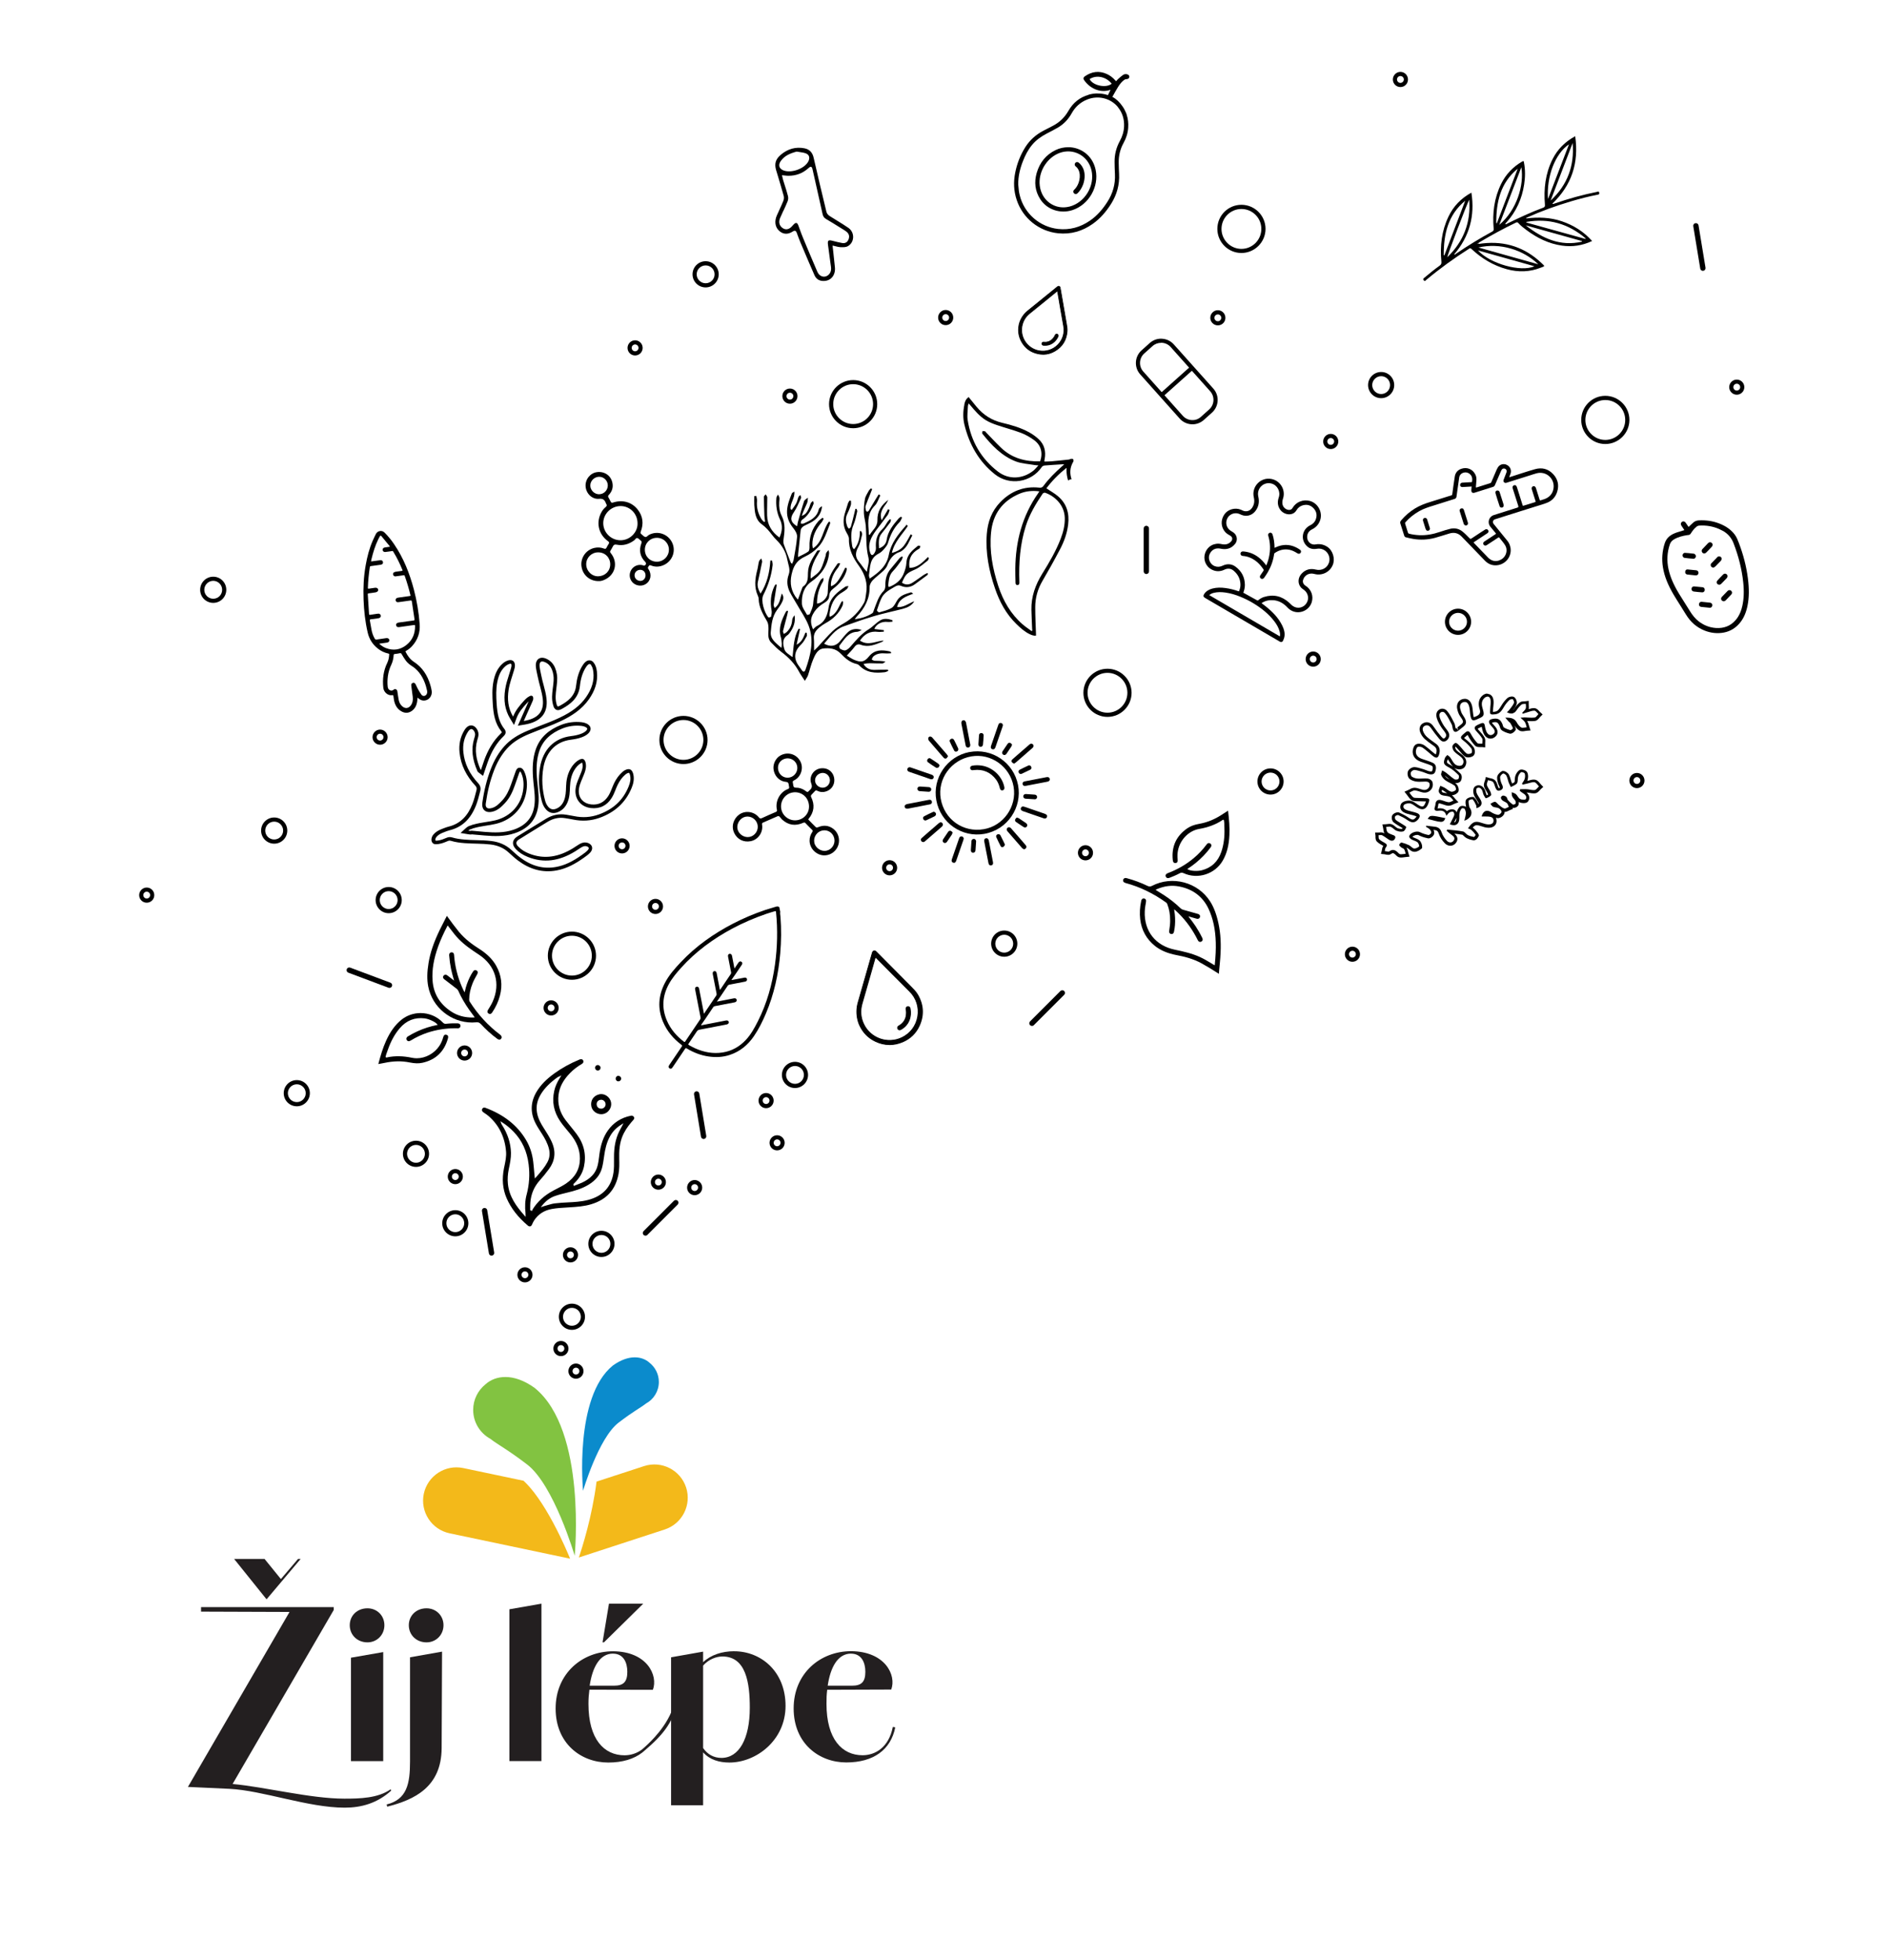 <?xml version="1.0" encoding="UTF-8"?> <svg xmlns="http://www.w3.org/2000/svg" id="a" viewBox="0 0 419.53 435.65"><path d="M229.43,228.03c-.15,0-.3-.06-.42-.17-.23-.23-.23-.61,0-.84l6.75-6.75c.23-.23.61-.23.84,0,.23.23.23.61,0,.84l-6.75,6.75c-.11.12-.27.17-.42.17"></path><path d="M143.5,274.65c-.15,0-.3-.06-.42-.17-.23-.23-.23-.61,0-.84l6.75-6.75c.23-.23.61-.23.84,0,.23.23.23.61,0,.84l-6.75,6.75c-.11.12-.27.17-.42.17"></path><path d="M254.86,127.59c-.33,0-.59-.27-.59-.59v-9.55c0-.33.27-.59.59-.59s.59.27.59.59v9.55c0,.33-.27.59-.59.59"></path><path d="M156.44,253.16c-.29,0-.54-.21-.59-.5l-1.55-9.42c-.05-.32.16-.63.49-.68.32-.05.63.17.68.49l1.55,9.42c.05.32-.17.63-.49.68-.03,0-.07,0-.1,0"></path><path d="M109.29,279.09c-.29,0-.54-.2-.59-.5l-1.55-9.42c-.05-.32.16-.63.49-.68.33-.04.63.17.68.49l1.55,9.42c.05.32-.17.63-.49.68-.03,0-.07,0-.1,0"></path><path d="M378.6,60.2c-.29,0-.54-.2-.59-.5l-1.55-9.42c-.06-.32.16-.63.49-.68.33-.04.63.17.68.49l1.55,9.42c.05.32-.17.63-.49.68-.03,0-.07,0-.1,0"></path><path d="M86.59,219.58c-.07,0-.14,0-.21-.04l-8.94-3.35c-.3-.11-.46-.46-.35-.77.12-.31.46-.46.77-.35l8.94,3.35c.31.12.46.46.35.77-.09.24-.32.38-.56.38"></path><path d="M328.55,54.24s.08-.07.1-.11c0-.02-.02-.07-.03-.07-.04,0-.09,0-.13.01.01.03.02.07.06.16M334.76,49.83s-.04-.08-.05-.08c-.04,0-.08.02-.12.02.02.02.03.07.05.07.03,0,.07,0,.12-.01M344.16,44.24c1.55-4.03,3.09-8.06,4.67-12.17-3.08,2.07-5.04,7.18-4.67,12.17M328.59,55.66c2.68,2.97,9.55,4.89,12.56,3.52-4.19-1.17-8.33-2.33-12.56-3.52M351.68,53.72s.02-.09.04-.14c-4.17-1.16-8.34-2.32-12.51-3.49,3.69,2.88,7.67,4.74,12.48,3.63M320.98,56.71s.09.03.14.05c1.55-4.05,3.1-8.1,4.64-12.15-3.87,3.17-4.79,7.46-4.78,12.1M332.65,49.58s.09.03.14.04c1.55-4.04,3.09-8.08,4.64-12.13-3.86,3.16-4.8,7.44-4.77,12.08M344.74,44.58c3.75-3.46,5.33-7.75,4.9-12.8-1.63,4.27-3.27,8.53-4.9,12.8M326.65,44.38c-.49.82-4.87,12.39-4.89,12.8,3.66-3.52,5.27-7.78,4.89-12.8M333.32,49.98c3.92-3.29,5.56-8.84,4.92-12.81-1.66,4.31-3.29,8.56-4.92,12.81M328.69,55.01c4.39,1.23,8.78,2.46,13.31,3.73-3.33-3.21-8.47-4.85-13.31-3.73M339.38,49.33s-.02.09-.04.13c4.38,1.22,8.76,2.44,13.15,3.65,0-.04.02-.08.03-.13-3.81-3.25-8.18-4.53-13.14-3.66M350.21,30.29c.84,5.93-.79,10.89-5.09,14.98.21.13.38,0,.55-.05,3.07-1.07,6.2-1.93,9.38-2.57.18-.04.41-.22.49.16.06.29,0,.41-.3.46-2.01.38-3.99.9-5.96,1.48-3.37,1-6.67,2.19-9.88,3.64-.04.02-.08.06-.12.16,2.71-.32,5.38-.25,7.98.64,2.59.89,4.85,2.28,6.71,4.38-2.17,1.01-4.38,1.35-6.7,1.02-2.96-.42-5.54-1.7-7.9-3.46-.64-.48-1.28-.96-1.81-1.56-.17-.2-.32-.19-.55-.08-2.72,1.3-5.37,2.75-7.96,4.28-.1.06-.2.12-.29.19-.06.04-.09.1-.06.17.03.08.1.08.16.07.26-.03.53-.07.79-.1,5.03-.57,9.4.9,13.07,4.37.84.79.77.66-.2,1.04-2.45.96-4.96,1.02-7.49.33-3.04-.82-5.64-2.4-7.92-4.54-.24-.23-.37-.1-.55.02-3.32,2.1-6.49,4.4-9.51,6.93-.14.12-.25.33-.48.09-.21-.22-.21-.34.03-.55,1.14-.95,2.28-1.89,3.48-2.75.33-.24.42-.46.38-.89-.34-3.47.06-6.84,1.58-10.02,1.09-2.28,2.77-4.04,5.09-5.31.82,5.21-.45,9.75-3.83,13.72.19.13.29-.06.41-.14,2.6-1.78,5.28-3.42,8.04-4.92.31-.17.36-.33.33-.66-.3-3.46.12-6.81,1.67-9.96,1.05-2.13,2.63-3.78,4.69-4.97.37-.21.34.04.38.24.31,1.61.29,3.24.04,4.86-.49,3.18-1.75,6.02-3.92,8.43-.08.1-.31.19-.18.35.12.15.27-.03.39-.1,2.59-1.27,5.2-2.49,7.9-3.49.35-.13.46-.26.43-.66-.3-3.52.09-6.94,1.7-10.15,1.1-2.18,2.75-3.85,5.01-5.08"></path><path d="M91.78,148.18c-.66-.42-1.16-.81-1.54-1.32-.34-.47-.65-.96-.94-1.47-.11-.19-.19-.25-.42-.2-.36.09-.73.13-1.1.17-.18.02-.24.06-.26.25-.04.72-.2,1.43-.5,2.08-.4.84-.67,1.71-.79,2.63-.1.78-.12,1.57-.03,2.35.09.79.88,1.05,1.35.6.25-.24.68-.06.77.28.02.07.03.15.04.22.1.63.17,1.26.3,1.88.11.52.36.98.77,1.34.65.57,1.4.49,1.91-.21.42-.58.5-1.23.42-1.92-.09-.73-.2-1.45-.29-2.18-.02-.15-.04-.29-.04-.44,0-.21.12-.35.31-.44.19-.08.37-.06.51.09.09.09.15.2.21.32.15.3.27.62.44.91.25.45.5.9.81,1.31.32.42.93.3,1.16-.16.12-.24.13-.5.08-.75-.08-.35-.16-.7-.26-1.04-.54-1.78-1.46-3.3-2.9-4.3M84.36,143.05s0,.04-.02.06c.04.04.08.08.13.12.4.34.84.62,1.33.81,1.66.64,3.21.4,4.59-.71,1.32-1.06,1.91-2.5,1.89-4.2,0-.19-.06-.24-.25-.21-1.03.15-2.07.29-3.1.44-.13.02-.25.04-.38.03-.21,0-.36-.11-.45-.3-.07-.18-.07-.38.07-.51.12-.11.3-.19.47-.21,1.11-.16,2.21-.32,3.32-.46.18-.02.23-.09.2-.26-.2-1.32-.41-2.65-.6-3.98-.03-.18-.1-.24-.29-.2-.86.13-1.72.24-2.58.36-.09.01-.19.02-.28.02-.19,0-.32-.11-.4-.27-.08-.17-.07-.34.04-.5.12-.18.31-.22.51-.25.83-.12,1.67-.23,2.5-.35.07-.01.14-.04.21-.06,0-.06,0-.1-.02-.14-.35-1.45-.77-2.88-1.27-4.28-.05-.13-.12-.16-.25-.14-.33.05-.67.1-1.01.14-.28.04-.55.09-.82.11-.21.02-.41-.13-.48-.32-.08-.2-.04-.43.13-.55.11-.08.26-.13.41-.16.43-.07.87-.12,1.31-.18.27-.04.27-.04.17-.29-.55-1.33-1.17-2.62-1.92-3.85-.22-.36-.14-.31-.54-.25-.45.06-.9.14-1.35.18-.3.02-.52-.16-.55-.43-.04-.28.12-.51.43-.57.2-.04.4-.06.6-.09.18-.03.37-.06.57-.08-.03-.08-.05-.12-.07-.16-.6-.74-1.21-1.48-1.82-2.21-.11-.14-.24-.12-.33.03-.13.21-.24.44-.35.66-.69,1.4-1.14,2.88-1.51,4.39-.04.18-.07.35-.11.55.11,0,.18-.01.25-.02.56-.08,1.13-.16,1.69-.23.11-.02.23-.02.34,0,.21.03.32.18.37.38.05.2-.03.42-.21.51-.12.07-.27.1-.4.12-.69.1-1.37.2-2.06.28-.15.02-.23.08-.25.24-.23,1.52-.38,3.05-.43,4.59,0,.17.05.22.21.19.43-.07.87-.13,1.31-.19.12-.02.24-.02.36,0,.38.06.55.51.29.79-.11.11-.29.19-.46.22-.51.09-1.03.15-1.55.22-.13.02-.19.07-.18.21.09,1.46.19,2.92.28,4.38,0,.16.08.2.24.18.51-.08,1.03-.15,1.55-.23.12-.02.24-.03.36-.03.21.01.42.2.46.41.04.21-.06.43-.26.53-.11.05-.23.08-.35.1-.54.08-1.09.16-1.63.22-.17.02-.21.09-.19.25.12.68.23,1.36.36,2.04.13.69.35,1.36.71,1.98.11.2.24.25.46.22.71-.11,1.42-.21,2.13-.31.36-.05.63.13.67.43.04.29-.16.52-.52.57-.44.07-.89.12-1.33.18-.12.02-.25.04-.37.06M92.83,155.09c-.04.34-.05.67-.11,1-.15.79-.51,1.47-1.19,1.94-.74.51-1.52.51-2.28.08-.96-.54-1.44-1.42-1.65-2.47-.06-.31-.1-.63-.14-.95-.02-.14-.06-.21-.21-.18-.98.17-1.92-.63-2.03-1.63-.21-1.94.02-3.81.89-5.58.28-.58.38-1.2.42-1.83.01-.17-.1-.19-.21-.21-.86-.19-1.63-.56-2.31-1.1-1.18-.92-1.94-2.13-2.27-3.59-.55-2.39-.82-4.82-.91-7.27-.1-2.59.02-5.16.48-7.71.33-1.85.79-3.67,1.55-5.4.22-.51.46-1,.7-1.49.35-.7,1.3-.96,1.93-.33.8.79,1.51,1.67,2.14,2.6,2.09,3.08,3.44,6.47,4.38,10.05.66,2.51,1.09,5.07,1.29,7.67.15,1.89-.43,3.56-1.72,4.96-.38.41-.82.75-1.31,1.02-.12.07-.14.13-.08.24.44.87.99,1.65,1.82,2.19,1.89,1.23,3.02,3,3.65,5.11.14.46.25.93.32,1.4.12.92-.44,1.8-1.27,2.03-.61.17-1.15.02-1.63-.38-.06-.05-.12-.11-.19-.16,0,0-.02,0-.05-.02"></path><path d="M248.55,23.83c1.01,1.25,1.43,2.69,1.36,4.28-.05,1.15-.38,2.21-.93,3.21-.8,1.46-1.2,3.02-1.18,4.68,0,.9.04,1.8.08,2.71.11,2.25-.48,4.31-1.7,6.19-1.04,1.62-2.28,3.07-3.88,4.16-2.13,1.46-4.48,2.11-7.06,1.83-4.1-.45-7.53-3.45-8.52-7.46-.08-.33-.16-.66-.2-.99-.06-.48-.1-.96-.14-1.44-.02-1.77.38-3.46,1.01-5.09.51-1.34,1.16-2.61,2.08-3.72.88-1.06,1.99-1.84,3.2-2.48.84-.44,1.7-.86,2.52-1.35,1.32-.77,2.33-1.85,3.08-3.19.78-1.41,1.91-2.43,3.41-3.04,2.46-1,5.25-.31,6.87,1.68M242.25,17.58c1.53-1.01,3.69-.52,4.91,1.03-1.23,1.04-4.22.41-4.91-1.03M250.68,16.54c-.36-.13-.72-.08-1.02.13-.39.27-.74.6-1.1.92-.15.13-.27.3-.39.45-.05-.02-.07-.02-.07-.02-.06-.06-.12-.12-.18-.19-.52-.59-1.13-1.06-1.84-1.38-1.75-.79-3.4-.54-4.94.55-.28.2-.33.49-.14.77,1.22,1.81,3.51,2.96,5.73,2.24.03-.01.07-.02.17-.03-.19.39-.37.73-.53,1.08-.01.03-.03.05-.04.08-.94-.31-1.82-.38-2.54-.36-.06,0-.11,0-.17,0-.98.05-1.62.28-1.62.28v.02c-1.92.55-3.43,1.74-4.46,3.56-.85,1.47-2,2.58-3.5,3.35-.69.36-1.38.71-2.07,1.07-1.66.87-3.02,2.07-4.02,3.66-1.1,1.75-1.84,3.64-2.24,5.66-.41,2.04-.34,4.07.33,6.06,1.36,4.08,4.95,6.97,9.2,7.41,2.84.29,5.41-.46,7.72-2.1,1.67-1.18,2.97-2.71,4.06-4.43,1.3-2.05,1.91-4.27,1.78-6.69-.04-.79-.07-1.58-.08-2.37-.04-1.6.31-3.11,1.09-4.51.58-1.05.94-2.17,1.02-3.37.07-1.02-.04-1.99-.35-2.91l.02.02s-.03-.09-.08-.23c0-.01-.01-.02-.02-.04-.03-.07-.07-.16-.11-.26-.2-.49-.46-.96-.79-1.41,0-.01-.02-.02-.03-.04-.51-.72-1.21-1.48-2.16-1.98.42-.74.82-1.49,1.27-2.21.37-.59.79-1.14,1.36-1.56.14-.11.34-.17.51-.17.31,0,.56-.14.62-.42.06-.28-.08-.51-.38-.62"></path><path d="M237.74,45.92c-2.5.64-5.01-.56-6.09-2.91-.35-.76-.5-1.56-.53-2.32-.06-2.92,1.84-5.73,4.46-6.7,3.03-1.12,6.32.59,7.08,3.83.81,3.47-1.47,7.24-4.92,8.11M237.54,32.72c-.99,0-1.94.2-2.84.63-2.17,1.05-3.54,2.79-4.21,5.07-.6,2.06-.38,4.04.79,5.86,1.49,2.32,4.44,3.3,7.15,2.42,3.64-1.19,5.95-5.2,5.16-8.95-.72-3.41-3.56-5.04-6.05-5.03"></path><path d="M239.75,36.1c-.25-.15-.58-.08-.73.17-.16.25-.08.58.16.74.04.03,1,.68.88,2.39-.13,1.8-1.19,2.73-1.24,2.77-.23.19-.26.53-.07.76.11.13.27.2.42.2.12,0,.24-.04.33-.12.06-.05,1.46-1.24,1.63-3.53.17-2.38-1.32-3.34-1.38-3.38"></path><path d="M174.15,46.91c.32-.7.66-1.43.95-2.15.15-.36.18-.82.09-1.17-.21-.83-.47-1.66-.73-2.46-.12-.37-.24-.74-.35-1.11-.05-.16-.09-.32-.13-.52-.02-.11-.05-.23-.08-.37l-.05-.19.18.02c.17.02.33.03.48.05.28.03.51.06.75.06,1.74,0,3.18-.55,4.41-1.64.23-.2.4-.34.55-.36.04,0,.08,0,.12.01.19.07.26.33.35.75l.41,1.8c.59,2.6,1.2,5.29,1.78,7.94.11.54.35.86.81,1.13,1.03.6,2.07,1.24,3.07,1.87l.93.57c.17.1.33.22.51.36.55.44.71,1.01.47,1.66-.24.66-.75.97-1.4.86-.74-.13-1.45-.31-2.25-.52-.45-.11-.72-.11-.85.02-.12.12-.15.41-.09.86.15,1.12.3,2.23.45,3.35l.22,1.58c.11.83-.12,1.46-.69,1.89-.38.28-.83.37-1.26.24-.46-.13-.84-.49-1.07-1.01-1.06-2.44-2.09-4.9-3.14-7.43-.28-.66-.53-1.34-.77-2-.11-.3-.22-.6-.33-.9-.12-.32-.26-.5-.42-.54-.15-.04-.34.06-.57.28-.09.09-.18.19-.26.28-.1.11-.2.22-.3.32-.64.62-1.37.69-2.01.2-.69-.52-.86-1.32-.49-2.19.23-.52.46-1.04.7-1.56M173.27,36.94c-.08-.36.03-.76.33-1.17.85-1.17,2.01-1.67,3.5-2.07h.02s.03,0,.03,0c.2.04.4.07.6.09.46.07.93.13,1.38.29.38.14.64.38.74.69.11.34.05.74-.19,1.17-.95,1.68-4.03,2.68-5.69,1.85-.4-.2-.65-.5-.73-.85M172.72,47.87c-.57,1.28-.41,2.54.43,3.36.89.88,2,.96,3.11.22.23-.15.39-.19.54-.14.18.07.28.28.34.43l.11.31c.22.59.44,1.2.69,1.79l.47,1.11c.87,2.05,1.76,4.17,2.68,6.24.49,1.11,1.45,1.3,2.16,1.26.74-.03,1.39-.35,1.82-.9.44-.56.64-1.33.55-2.16-.1-1.01-.21-2.03-.33-3.1l-.19-1.71.17.04c.19.04.37.09.55.13.36.09.7.18,1.04.19.32.01.66.02.98-.02.22-.03.42-.08.6-.17.73-.38,1.18-1.11,1.23-1.94.05-.87-.35-1.68-1.06-2.17-.78-.54-1.61-1.05-2.41-1.54-.58-.35-1.19-.73-1.77-1.1-.28-.18-.6-.53-.69-.9-1.07-4.4-2-8.34-2.85-12.06-.27-1.18-.94-1.86-2.05-2.08-1.91-.37-3.68.11-5.25,1.44-1.15.97-1.46,1.99-1.04,3.41l.33,1.08c.45,1.51.92,3.07,1.35,4.61.1.34.07.81-.08,1.17-.29.71-.61,1.41-.93,2.1-.17.37-.34.74-.5,1.11"></path><path d="M377.16,117.07c.2-.15.45-.24.68-.25,1.51-.09,2.97.16,4.32.74.25.11.49.23.73.36.11.06.22.11.33.17,1.04.65,1.76,1.52,2.2,2.67,1.13,2.94,1.83,5.76,2.14,8.62.22,2.07.15,3.78-.21,5.36-.21.92-.52,1.7-.95,2.38-.17.28-.37.53-.58.77-1.1,1.24-2.56,1.81-4.33,1.69-1.39-.09-2.68-.59-3.83-1.48-.75-.58-1.38-1.33-2.04-2.42-.39-.65-.8-1.29-1.21-1.93-.38-.59-.75-1.18-1.12-1.79-1.21-1.99-1.95-3.72-2.33-5.42-.42-1.9-.32-3.78.3-5.58.15-.43.45-.79.88-1.05.93-.57,1.96-.8,2.93-.96.11-.02.22-.03.33-.04.22-.02.37-.12.5-.32.36-.56.73-1.1,1.26-1.5M373.98,117.99c-.17.05-.34.1-.51.15-.35.1-.71.21-1.04.34-.89.34-1.54.84-1.95,1.49-.15.23-.26.47-.35.74-.58,1.76-.72,3.59-.41,5.43.33,1.96,1.1,3.89,2.41,6.1.47.79.97,1.57,1.46,2.35.41.65.82,1.3,1.22,1.96,1.05,1.72,2.41,2.9,4.16,3.6,1.41.56,2.86.71,4.3.44,1.46-.28,2.7-1.05,3.67-2.29.77-.98,1.29-2.21,1.59-3.73.35-1.77.37-3.69.07-6.04-.33-2.6-1.01-5.25-2.01-7.86-.22-.59-.48-1.25-.89-1.82-.84-1.13-2.04-1.98-3.66-2.57-1.34-.49-2.75-.69-4.31-.62-.49.02-.9.17-1.24.46-.2.17-.4.36-.6.55l-.48.45-.31-.46c-.11-.17-.23-.34-.35-.51-.2-.28-.54-.35-.81-.16-.27.19-.33.53-.13.83l.67,1-.52.17Z"></path><path d="M376.98,127.89c.33.03.6-.18.64-.49.04-.33-.16-.59-.48-.64-.67-.08-1.35-.14-1.93-.19-.22-.02-.37.08-.43.18,0,0,0,0,0,0-.13.21-.16.45-.07.64.08.17.25.29.46.31.61.07,1.22.13,1.83.19"></path><path d="M379.32,122.83c.19-.18.37-.37.55-.56l.77-.82s0,0,0,0c.18-.29.16-.6-.08-.79-.26-.21-.58-.18-.82.07-.42.43-.84.87-1.25,1.32-.03.03-.05.06-.07.09-.15.23-.11.52.1.73.2.2.56.19.79-.03"></path><path d="M381.61,125.66c.27-.27.53-.55.76-.78l.25-.26c.19-.27.2-.63-.03-.82-.2-.17-.55-.19-.72-.03-.48.48-.96.98-1.43,1.48-.02.02-.03.03-.04.06-.11.17-.09.43.05.62.16.21.46.29.66.17.18-.11.34-.27.5-.43"></path><path d="M383.67,133.44c.43-.44.85-.88,1.26-1.33.22-.23.2-.57-.04-.8-.21-.2-.57-.2-.78.02-.43.43-.86.87-1.28,1.32-.03.03-.06.07-.09.11-.07.12-.11.25-.09.38.02.16.11.3.25.4.24.17.54.13.76-.1"></path><path d="M380.08,135.09c.33.02.59-.19.62-.54.03-.29-.2-.56-.52-.6-.62-.07-1.23-.14-1.85-.19-.26-.02-.42.12-.49.21h0c-.12.2-.15.43-.07.61.08.17.25.29.46.31.54.07,1.13.13,1.84.19"></path><path d="M382.64,129.8c.18-.18.36-.36.53-.54.22-.22.43-.45.62-.65l.17-.18s0,0,0,0c.17-.28.15-.59-.07-.78-.24-.2-.55-.2-.76.01-.47.47-.92.95-1.34,1.41-.02.02-.04.04-.05.07-.13.2-.1.49.08.66.25.23.58.24.81,0"></path><path d="M374.51,123.99c.63.09,1.28.15,1.99.2.26.02.46-.2.52-.41.07-.24-.03-.49-.29-.66-.05-.02-.1-.05-.13-.05l-.26-.03c-.56-.07-1.15-.13-1.72-.16-.26-.02-.51.21-.54.5-.03.29.17.57.42.61"></path><path d="M376.52,131.47c.7.09,1.4.15,1.93.19.22.02.47-.15.53-.37.08-.27,0-.53-.21-.69l-.06-.02c-.06-.02-.11-.04-.15-.05l-.3-.03c-.54-.06-1.08-.12-1.63-.16-.19-.01-.37.09-.47.25-.05.08-.08.17-.09.27-.03.3.18.57.45.6"></path><path d="M327.61,120.57c.08.1.14.16.2.23.86.89,1.72,1.78,2.58,2.67.28.29.54.6.87.82.85.58,1.74.53,2.6,0,1.02-.63,1.41-2.04.79-3.07-.36-.6-.86-1.13-1.29-1.69-.09-.12-.16-.11-.27-.04-.44.29-.88.58-1.32.87-.42.28-.84.56-1.27.83-.34.2-.75-.03-.74-.41,0-.2.12-.33.29-.44.8-.52,1.59-1.05,2.38-1.57.21-.14.21-.13.05-.33-.38-.45-.75-.91-1.12-1.36-.75-.91-.36-2.24.76-2.6,1.75-.56,3.51-1.11,5.26-1.66q.26-.08.18-.35c-.24-.75-.47-1.5-.71-2.24-.18-.57-.36-1.13-.54-1.7-.1-.33.04-.61.34-.69.26-.07.48.08.59.4.21.64.41,1.28.61,1.92.22.7.44,1.41.66,2.11.04.14.1.18.25.12.17-.07.35-.11.52-.16.67-.21,1.33-.42,1.99-.62.13-.04.18-.11.12-.24-.05-.12-.08-.24-.12-.37-.24-.75-.48-1.5-.71-2.25-.1-.33.04-.6.32-.68.26-.07.5.09.6.41.28.86.55,1.73.82,2.59.05.15.11.18.25.13.31-.11.64-.19.95-.31,1.06-.43,1.72-1.21,1.89-2.34.33-2.19-1.67-3.94-3.8-3.34-.51.14-1.01.31-1.51.47-1.26.4-2.53.79-3.79,1.19-.45.14-.9.29-1.35.43-.2.06-.41.05-.56-.12-.15-.16-.16-.34-.08-.55.21-.55.42-1.1.63-1.65.11-.28.02-.57-.2-.73-.25-.17-.57-.17-.78.05-.11.12-.19.29-.26.45-.45,1.04-.89,2.09-1.35,3.13-.07.14-.23.29-.38.33-1.35.44-2.72.86-4.08,1.29-.52.16-.79-.05-.76-.59.02-.25.04-.51.06-.78-.17.01-.3.02-.43.03-.53.03-1.05.07-1.58.09-.42.02-.65-.29-.51-.66.08-.21.26-.3.48-.31.57-.03,1.13-.07,1.7-.1.5-.03.43.06.47-.48.06-.71-.28-1.28-.91-1.58-.75-.35-1.86.05-1.98,1.01-.05.36-.1.71-.15,1.06-.15,1.07-.3,2.13-.45,3.19-.04.27-.17.44-.44.52-1.55.48-3.09.97-4.64,1.46-1.1.34-2.21.68-3.22,1.26-1.15.65-2.17,1.46-3.05,2.46-.09.1-.11.19-.07.31.21.67.43,1.34.63,2.01.04.12.11.19.23.22.73.19,1.48.29,2.23.33,1.59.08,3.12-.21,4.62-.72.77-.26,1.56-.51,2.35-.7.93-.21,1.84-.04,2.6.54.57.43,1.06.97,1.57,1.47.3.3.29.31.64.07.67-.44,1.34-.88,2.01-1.33.3-.2.6-.4.91-.58.21-.13.41-.11.56.03.27.24.24.59-.08.8-.67.45-1.34.89-2.01,1.33-.34.22-.67.45-1.04.69M335.6,106.06c.12-.03.24-.07.36-.11,1.78-.56,3.55-1.17,5.34-1.67,1.53-.43,2.91-.07,4.01,1.1,1.06,1.13,1.35,2.47.89,3.93-.35,1.13-1.1,1.97-2.21,2.42-.77.31-1.57.53-2.37.78-1.02.33-2.04.64-3.06.96-1.16.36-2.31.73-3.46,1.09-.91.29-1.81.56-2.71.86-.49.16-.62.65-.3,1.05.83,1.03,1.67,2.04,2.5,3.07.39.48.83.94,1.05,1.53.29.78.31,1.55.04,2.34-.44,1.3-1.7,2.17-2.98,2.24-1.01.06-1.87-.31-2.57-1.04-1.04-1.08-2.09-2.16-3.13-3.24-.69-.71-1.37-1.43-2.06-2.13-.75-.76-1.65-.97-2.67-.67-1.08.32-2.15.68-3.24.98-1.57.42-3.18.5-4.79.24-.56-.09-1.11-.23-1.66-.36-.21-.05-.33-.19-.39-.39-.28-.91-.57-1.82-.87-2.73-.09-.29.07-.5.23-.69.87-1.03,1.88-1.89,3.03-2.6,1.06-.65,2.22-1.09,3.4-1.45,1.29-.4,2.58-.81,3.87-1.21.27-.08.53-.17.8-.24.15-.04.21-.13.23-.29.18-1.31.35-2.63.56-3.93.14-.85.66-1.44,1.47-1.71,1.26-.43,2.5.09,3.1,1.28.22.43.27.89.23,1.36-.04.46-.07.92-.11,1.37-.01.15.02.18.17.14,1-.32,2.01-.63,3.02-.95.09-.03.19-.11.23-.2.34-.79.67-1.58,1.01-2.37.14-.33.28-.66.47-.96.42-.67,1.29-.89,2-.52.73.37,1.07,1.18.8,1.94-.09.25-.19.49-.28.74.01.02.02.03.04.05"></path><path d="M325.26,113.04c.06.09.15.17.19.27.3.94.6,1.88.89,2.82.08.25.02.45-.17.58-.17.12-.36.13-.53,0-.09-.06-.17-.16-.21-.26-.31-.95-.6-1.89-.9-2.84-.06-.2,0-.38.15-.51.15-.13.37-.14.58-.06"></path><path d="M332.48,109.28c.13-.17.27-.28.46-.26.22.02.39.12.46.34.18.55.35,1.11.53,1.66.11.33.22.67.32,1.01.04.14.07.31.04.45-.04.19-.19.33-.4.34-.23.02-.42-.09-.49-.31-.18-.52-.34-1.04-.51-1.56-.14-.42-.27-.85-.39-1.28-.03-.12-.01-.26-.02-.39"></path><path d="M317.13,117.87c-.05-.08-.15-.21-.2-.36-.19-.59-.37-1.17-.55-1.76-.1-.34.12-.64.45-.64.2,0,.39.12.45.32.21.64.41,1.27.61,1.92.07.22-.01.43-.18.54-.17.11-.34.11-.59-.01"></path><path d="M78.03,368.45l7.17-1.25v24.24h-7.17v-22.99ZM77.76,361.23c0-2.15,1.66-3.76,3.94-3.76,2.11,0,3.76,1.61,3.76,3.76s-1.66,3.81-3.76,3.81c-2.28,0-3.94-1.66-3.94-3.81" fill="#231f20"></path><path d="M90.89,361.23c0-2.15,1.66-3.76,3.94-3.76,2.11,0,3.77,1.61,3.77,3.76s-1.66,3.81-3.77,3.81c-2.28,0-3.94-1.66-3.94-3.81M85.96,401.07c4.53-1.12,5.2-4.62,5.2-9.59v-23.12l7.12-1.26-.09,21.42c-.04,8.74-6.14,11.52-12.1,13.04l-.13-.49Z" fill="#231f20"></path><path d="M191.3,142.46c1.81,1.12,3.44.03,5.15-.09-.11.1-.2.24-.33.29-1.53.6-3.03,1.29-4.74.65-.56-.21-1.01-.05-1.39.46-.5.66-1.1,1.26-1.72,1.95.6.35,1.08.7,1.62.93,1.49.64,2.28.52,3.3-.74,1.27-1.56,2.85-1.49,4.55-1.15.13.02.24.12.36.19v.25c-.4.01-.81.07-1.2.03-.99-.08-1.93-.02-2.71.66-.19.16-.27.46-.4.69.22.1.44.28.66.29.77.03,1.55,0,2.42.18-.22.14-.44.4-.66.41-.92.02-1.84-.04-2.76-.05-.49,0-.98.05-1.47.19.64,1.01,1.5,1.33,2.55,1.29.96-.04,1.92-.03,2.89-.04.02.1.03.2.05.29-.26.09-.51.24-.78.27-2.08.23-4.08.15-5.66-1.51-.13-.14-.32-.26-.5-.3-1.52-.32-2.63-1.29-3.65-2.36-1.09-1.13-2.49-1.26-3.83-1.1-1.29.15-1.84,1.41-2.29,2.49-.47,1.12-.73,2.32-1.12,3.47-.13.37-.39.69-.7,1.23-.52-.81-.95-1.39-1.29-2.03-.95-1.78-2.31-3.18-3.92-4.39-.83-.62-1.58-1.37-2.3-2.12-.91-.95-.52-2.18-.58-3.31-.02-.46-.07-.97-.29-1.35-.91-1.57-1.84-3.12-1.89-5.01,0-.25-.08-.51-.19-.74-.85-1.89-.61-3.8-.11-5.72.16-.63.21-1.28.38-1.9.07-.24.33-.43.5-.64.07.27.23.55.18.8-.28,1.47-.61,2.92-.93,4.39-.2.91.07,1.72.59,2.63,1.47-2.29,2.02-4.76,2.18-7.36.13,0,.26.01.39.02.04.34.15.69.11,1.02-.26,2.33-.99,4.53-2.05,6.6-.66,1.28.26,4,1.1,5,.06.07.59-.06.61-.16.1-.45.2-.95.11-1.39-.34-1.87-.19-3.66.63-5.38.07-.14.17-.26.26-.39.09.02.17.04.26.06-.07.4-.13.79-.19,1.19-.17,1.08-.35,2.15-.49,3.23-.03.22.11.47.2.77,1.19-.82,1.2-2.13,1.61-3.24.6.81.27,1.52-.08,2.18-.29.54-.67,1.04-1.03,1.54-1.04,1.45-1.2,3.18-1.35,4.85-.14,1.59,1.15,2.44,2.37,3.52.04-.44.1-.68.08-.9-.05-.51-.07-1.03-.22-1.51-.6-2.06.23-3.83,1.11-5.58.05-.11.18-.18.27-.27.08.02.16.05.24.08-.07.31-.13.62-.21.93-.3,1.17-.63,2.32-.91,3.49-.05.2.11.44.17.66.2-.13.43-.22.6-.38.78-.72,1.19-1.62,1.26-2.69.03-.38.24-.75.53-1.07.25,1.46-.22,2.7-1.04,3.85-.15.2-.32.42-.52.55-1.27.85-1.02,2.13-.68,3.2.21.68,1.07,1.15,1.79,1.69.25-2.19.25-4.38,1.36-6.31.1.02.2.03.31.05-.25,1.12-.5,2.24-.77,3.51,1.22-.64,1.56-1.7,1.97-2.7.09.02.18.04.27.05.02.25.13.56.02.75-.36.63-.7,1.31-1.21,1.8-1.62,1.54-1.81,3.15-.48,4.91.2.27.39.55.58.83.33.49.64.45.83-.09,1.13-3.19,1.96-6.45.71-9.76-.64-1.69-1.74-3.21-2.64-4.81-.51-.91-1.09-1.78-1.56-2.71-.61-1.24-.73-2.54-.24-3.86.42-1.15-.11-2.22-.31-3.32-.32-1.74-1.17-3.16-2.41-4.38-.34-.33-.66-.7-.95-1.08-.68-.89-1.37-1.73-2.32-2.41-1.42-1-1.56-2.67-1.66-4.27-.04-.66,0-1.33,0-1.99.15,0,.29-.02.44-.03.06.37.2.75.16,1.11-.13,1.47.23,2.8.99,4.04.15.24.38.42.58.64.07-.03.15-.07.22-.1-.05-.46-.13-.92-.15-1.38-.05-1.38-.1-2.76-.1-4.14,0-.17.25-.35.39-.52.12.22.35.44.35.66.01,1.35-.07,2.7-.03,4.05.05,2.06,1.01,3.63,2.74,4.89.64-1.37.74-2.73.14-3.98-.75-1.57-.96-3.17-.82-4.85.02-.25.23-.49.36-.73.11.23.28.46.31.7.04.33-.02.67-.04,1.01-.06,1.05.05,2.05.55,3.03.87,1.69.66,3.51.4,5.31-.05.34-.03.73.08,1.05.44,1.24.93,2.46,1.4,3.69.05.13.1.26.17.38.03.07.11.1.26.22.13-.33.29-.59.34-.88.29-1.69.64-3.39.77-5.1.05-.61-.37-1.37-.79-1.88-2.23-2.71-1.49-5.03-.37-7.78.05-.13.25-.2.55-.42.18,1.51-1.02,2.6-.82,3.93.08.05.16.11.25.16.34-.51.73-.98,1.01-1.52.22-.42.29-.91.48-1.36.07-.17.27-.29.42-.43.06.21.23.48.16.64-.51,1.09-.95,2.24-1.63,3.22-.87,1.25-.75,2.19.75,3.09.07-.38.11-.73.2-1.05.43-1.52.85-3.04,1.35-4.53.11-.32.56-.53.85-.78-.06.41-.03.85-.19,1.21-.39.94-.87,1.84-1.18,2.82.92-.27,1.26-1,1.6-1.72.17-.35.25-.76.42-1.11.1-.19.32-.32.48-.48.05.22.19.47.12.65-.46,1.22-1.06,2.37-2.1,3.22-.2.16-.45.28-.59.48-.12.18-.11.44-.16.67.21,0,.45.09.62.01,1.49-.65,2.96-1.33,3.39-3.15.07-.29.4-.52.73-.71-.11,1.27-.68,2.31-1.64,3.07-.65.52-1.45.86-2.21,1.23-.52.26-.86.58-.92,1.2-.16,1.68-.36,3.36-.54,5.05-.02.21-.02.43-.03.76.83-.43,1.61-.75,2.28-1.23.24-.17.29-.72.27-1.09-.08-2.14.57-4.01,1.95-5.62.26-.31.63-.53.95-.8.08.07.17.15.25.22-.15.27-.26.57-.46.8-1.24,1.46-2.09,3.08-2.05,5.06,0,.2.07.41.12.73,2.25-1.43,2.15-4.18,3.57-5.96.08.04.15.07.23.11,0,.1.06.22.03.3-.76,1.85-1.29,3.85-2.71,5.32-.82.86-1.86,1.58-2.94,2.08-1.46.68-2.28,1.68-2.73,3.2-.6,1.99-.54,3.84.62,5.6.16.24.36.45.59.74.34-.91.62-1.69.91-2.47.06-.16.12-.35.25-.44,1.13-.77,1.05-1.92,1.08-3.09.04-1.87,1.11-3.34,2.05-4.85.06-.09.29-.07.71-.15-1.21,2-2.31,3.84-2.16,6.32.93-.69,1.79-1.24,2.26-2.12.47-.87.71-1.88,1.04-2.83.08-.24.05-.52.16-.74.11-.24.34-.42.51-.64.05.25.15.5.12.74-.29,2.72-1.74,4.74-3.92,6.26-1.73,1.22-2.2,3.01-2.12,4.91.03.85.71,1.67,1.14,2.48.02.04.57-.06.62-.19.31-.75.7-1.53.75-2.31.12-1.92.76-3.64,1.68-5.28.11-.2.4-.29.61-.44-.03.27.02.6-.11.81-.93,1.51-1.35,3.14-1.33,4.91,1.06-.06,2.28-1.25,2.37-2.27.05-.65.09-1.3.11-1.95.07-1.83,1.08-3.23,2.07-4.64.04-.06.14-.09.22-.11.05-.02.11,0,.39.04-.19.37-.3.71-.52.98-.82,1.01-1.39,2.13-1.54,3.43-.02.18,0,.37,0,.67,1.01-.34,1.51-1.1,1.97-1.84.46-.73.81-1.53,1.21-2.3.11.04.23.09.34.13-.03.22-.02.45-.09.66-.52,1.58-1.53,2.82-2.84,3.81-.58.44-.94.93-.97,1.69-.04,1.09-1.04,1.44-1.74,1.94-.82.6-1.46,1.26-1.93,2.18-.57,1.1-.46,2.11.07,3.3.32-.28.56-.6.88-.75,1.79-.85,2.31-2.35,2.59-4.19.33-2.17,2.06-3.42,3.76-4.57.11-.08.3-.05.66-.1-.17.32-.23.53-.37.65-.32.27-.66.53-1.03.74-1.96,1.11-2.61,2.95-2.85,5.02,0,.1.05.2.11.42,1.55-.69,1.91-2.23,2.65-3.46.1.02.19.03.29.05-.04.31-.02.66-.14.93-.79,1.73-2.1,2.98-3.76,3.88-.49.27-.96.6-1.39.96-.76.64-1.32,1.37-1.22,2.46.07.8.03,1.61.04,2.67.41-.39.63-.58.83-.8,1.1-1.17,2.14-2.41,3.3-3.52.73-.69,1.61-1.23,2.49-1.73,1.92-1.09,3.4-2.62,4.47-4.52.33-.59.36-1.35.48-2.04.41-2.3-.22-4.3-1.59-6.2-1.27-1.76-2.3-3.67-2.22-5.98.02-.42-.22-.88-.45-1.26-.93-1.56-.91-3.16-.34-4.82.21-.61.37-1.25.58-1.86.07-.22.23-.4.35-.6.1.02.21.04.31.05,0,.34.06.71-.05,1.03-.22.67-.51,1.32-.81,1.96-.43.92-.29,1.82.04,2.72.07.19.25.33.38.5.15-.15.38-.28.42-.46.29-1,.53-2.01.78-3.03.08-.31.15-.62.22-.93.08,0,.17,0,.25,0,.06.2.2.42.15.6-.23.96-.4,1.95-.79,2.85-.7,1.59-.58,3.19-.32,4.82.02.16.11.32.18.47.04.07.12.11.26.23.95-1.17,1.29-2.53,1.27-4.02.1,0,.2,0,.29,0,.08.25.27.54.21.76-.24.95-.41,1.96-.87,2.8-.68,1.23-.72,2.24.22,3.33.55.64.98,1.4,1.7,2.16.14-1.06.6-2.21.35-3.17-.6-2.34-.41-4.71-.59-7.06-.07-.95-.39-1.88-.42-2.82-.03-1.05.04-2.12.24-3.16.12-.64.55-1.23.86-1.83.11-.19.31-.33.46-.5.09.05.19.1.28.15-.14.36-.28.72-.42,1.07-.35.89-.73,1.77-1.04,2.68-.09.27,0,.62.05.92.02.14.17.33.28.35.12.02.32-.11.39-.23.52-.84,1.02-1.69,1.52-2.54.22-.36.45-.71.67-1.07.12.07.25.14.37.21-.4.77-.64,1.69-1.22,2.27-1.56,1.55-1.55,3.4-1.39,5.34.03.36.02.72.04,1.08,0,.02.04.04.06.06.05,0,.15.04.15.03.6-1.06,1.75-1.8,1.71-3.24-.06-1.96.83-3.34,2.41-4.54-.18.32-.31.68-.54.96-.8,1.03-1.45,2.09-.93,3.59.48-.82.95-1.65,1.43-2.47.12.06.24.11.35.17-.14.38-.22.8-.44,1.12-.84,1.17-1.75,2.28-2.6,3.44-1.07,1.47-1.92,3-1.29,4.94.22.66.55.64.86.21.25-.33.44-.82.42-1.23-.1-1.62.15-3.07,1.44-4.23.49-.44.78-1.1,1.17-1.65.15-.2.33-.37.5-.56.08.04.16.09.24.13-.07.21-.08.46-.2.62-.62.84-1.27,1.66-1.91,2.47-.76.95-.6,2.04-.55,3.27,1.02-.36,1.57-1.05,1.69-1.88.29-1.94,1.45-3.33,2.64-4.73.14-.17.36-.28.54-.42.08.06.16.12.25.18-.18.34-.29.75-.55,1.01-1.29,1.3-2.06,2.86-2.57,4.61-.17.59-.64,1.11-1.06,1.58-.31.36-.71.66-1.13.88-1.94,1.04-1.78,2.97-2.05,4.72-.03.2.08.42.16.77,2.04-1.35,3.78-2.79,4.25-5.28.49-2.55,2.03-4.5,3.69-6.37.09-.1.17-.22.25-.34.1.11.19.21.29.31-1.25,1.89-2.99,3.5-3.55,5.98,1.19-.31,2.09-.82,2.72-1.66.58-.76.99-1.65,1.48-2.48.12.07.23.15.35.22-.69,1.26-1.1,2.7-2.46,3.54-.1.06-.2.12-.3.15-1.52.48-2.28,1.63-2.82,3.04-.18.45-.54.86-.9,1.2-.76.72-1.62,1.33-2.34,2.08-.35.37-.67.97-.67,1.46.03,2.64-1.09,4.73-2.85,6.58-.12.13-.23.29-.46.61,1.53-.21,2.79-.61,3.92-1.35.18-.11.24-.43.33-.67.59-1.53,1-3.12,2.23-4.34.25-.25.33-.78.33-1.18-.02-1.38.29-2.63,1.21-3.69.66-.77,1.29-1.57,1.94-2.35.13-.16.34-.25.52-.38.07.04.14.09.21.13-.11.26-.17.56-.34.79-.6.81-1.18,1.66-1.89,2.39-.85.88-.87,1.98-1.02,3.06-.02.12.08.26.14.44,1.44-.55,2.58-1.4,3.2-2.76.37-.82.66-1.75.71-2.64.1-1.82,1.33-2.78,2.56-3.78.11-.08.35.02.54.03-.05.17-.08.35-.15.51-.03.07-.12.11-.2.15-1.65.91-2.35,2.29-2.07,4.21,1.76.01,2.92-1.21,4.11-2.4.07.09.14.18.21.26-.09.18-.12.42-.27.53-.89.67-1.73,1.49-2.73,1.94-1.83.81-2.15.97-2.99,2.97.75.54,1.54.5,2.28.04.89-.55,1.71-1.19,2.58-1.78.24-.17.53-.28.8-.41.05.06.09.12.13.18-.06.11-.1.25-.2.32-.91.68-1.82,1.35-2.73,2.01-.95.68-1.98.81-3.05.36-.55-.23-.93-.11-1.41.18-1.12.67-2.32,1.25-2.93,2.48-.43.88-.73,1.83-1.04,2.76-.03.1.38.5.51.46.95-.28,1.95-.5,2.77-1,.55-.33.86-1.07,1.22-1.66.7-1.16,1.9-1.43,3.05-1.79.11-.03.29.11.51.3-1.53.59-3.13,1.07-3.57,2.97,1.49.13,2.56-.83,3.82-1.29-.57.95-1.49,1.39-2.49,1.66-2.15.57-4.33,1.01-6.46,1.64-2.29.68-4.54,1.48-6.79,2.29-1.93.7-2.99,2.38-4.31,3.83,1.38.8,2.62.57,3.52-.52.57-.69,1.13-1.41,1.78-2.03.76-.72,1.94-.9,3.05-.48-.43.18-.7.38-.97.39-2.08.07-2.9,1.76-3.98,3.09-.1.12.03.63.19.71.36.2.86.43,1.19.32.45-.15.86-.55,1.18-.93,1.2-1.39,2.38-2.78,3.98-3.76.92-.57,1.65-1.45,2.59-1.99.82-.48,1.78-.32,2.66-.01,0,.11.01.21.02.32-.36.02-.72.1-1.07.06-1.3-.15-2.51.44-2.98,1.57.73.09,1.43.18,2.12.26,0,.11,0,.22,0,.33-.43.02-.87.1-1.29.05-1.74-.24-3,.46-4.03,1.95"></path><path d="M309.41,186.18s-.11-.03-.19-.07l.17.06s.01,0,.02,0M323.29,182.79l.06-.12.15-.3c.1-.19.2-.38.29-.59,0,.17-.02.33-.05.48-.1.46-.3.53-.46.54M321.74,176.31c-.09-.01-.18-.02-.26-.04-.27-.03-.52-.07-.73-.14-.07-.03-.21-.2-.23-.28,0-.06.02-.17.07-.29.08.04.16.08.24.12.16.09.31.2.46.31.14.11.29.21.45.32M322.33,173.3c-.2-.11-.4-.22-.59-.35-.21-.15-.4-.36-.55-.58.2.15.39.32.59.48.18.15.36.3.55.45M323.08,170.4c-.18-.12-.36-.24-.55-.34-.94-.5-.95-.5-.65-1.31.01.01.02.03.03.04.12.16.23.35.34.52.19.32.39.65.68.94.05.05.1.1.15.14M330.69,154.15c-.42,0-.85.2-1.21.55-1.1,1.1-.65,2.51-.48,3.05q.31.97-.77,1.44l-.22.1c-.19.08-.3.11-.36.12,0-.04-.04-.17-.09-.43-.05-.28-.08-.57-.11-.86-.03-.38-.07-.76-.15-1.13-.33-1.45-1.17-1.67-1.64-1.67-.13,0-.27.02-.41.05-.47.11-.84.36-1.07.74-.26.43-.33.99-.18,1.57.1.42.28,1.04.64,1.54.9,1.27.83,1.32-.2,2.13l-.42.33.2.68-.38-.54c-.07.05-.13.09-.18.11-.02-.04-.04-.11-.07-.19-.03-.1-.04-.2-.06-.3-.04-.24-.08-.52-.23-.79l-.27-.51c-.37-.73-.76-1.48-1.31-2.12-.28-.32-.65-.5-1.05-.5-.37,0-.73.16-.98.44-.27.29-.39.69-.35,1.11.07.78.48,1.5.83,2.14.22.39.46.7.69,1.01.19.24.38.48.53.75.24.41.14.85-.25,1.11-.07.05-.14.07-.19.07-.1,0-.27-.14-.51-.41-.55-.64-1.11-1.37-1.76-2.3-.16-.23-.64-.91-1.47-.91-.19,0-.38.04-.58.11-.52.19-.76.53-.88.78-.18.4-.18.88.01,1.36.21.55.59,1.1,1.02,1.49.51.46,1.07.86,1.6,1.24l.46.33c.5.36.65.81.5,1.47-.05.2-.09.31-.12.38-.07-.03-.17-.1-.33-.22-.24-.2-.49-.41-.73-.61-.47-.4-.95-.82-1.48-1.19-.33-.23-.79-.37-1.21-.37-.21,0-.4.03-.56.11-.62.26-.81,1.14-.83,1.57-.02.61.17,1.71,1.72,2.3.31.11.63.22.95.33.52.17,1,.33,1.46.54.2.09.5.23.24,1.09-.06.19-.11.23-.31.23-.11,0-.24-.02-.39-.05-.21-.05-.41-.13-.62-.21-.2-.08-.4-.16-.6-.22l-.33-.1c-.54-.17-1.1-.34-1.69-.39h0c-.63,0-1.27.43-1.48.93-.2.5-.07,1.38.42,1.74.42.31,1.02.52,1.65.57.14,0,.29.02.43.02.23,0,.45-.01.68-.02.2-.01.41-.02.61-.02.16,0,.33,0,.49.03.15.02.42.19.47.29.13.36.09.73-.13,1.04-.21.31-.58.5-.97.5-.08,0-.16,0-.24-.02-.23-.04-.46-.12-.69-.19-.38-.13-.78-.26-1.23-.28h0c-.5,0-.86.2-1.17.38-.11.06-.21.12-.32.16l-.78.34.53.67c.07.1.15.2.22.3.2.27.42.58.71.83.33.28.76.29,1.07.3.43.02.74.02,1.06.03.38,0,.75.01,1.13.03.01,0,.03,0,.05,0-.36,1.13-.7,1.13-.82,1.13-.16,0-.46-.07-.95-.4l-.22-.15c-.44-.31-.94-.66-1.52-.75-.09-.02-.19-.02-.29-.02-.4,0-1.5.16-1.79.87-.19.47-.1.84,0,1.07.27.56.9.82,1.36.96.29.09.59.16.89.24.34.08.68.17,1,.28.15.05.23.1.26.13-.02.02-.07.11-.2.26-.35.41-.57.41-.65.41-.21,0-.49-.12-.84-.36-.61-.42-1.33-.82-2.13-1.17l-.12-.06-.24-.02c-.39,0-.95.24-1.2.63-.28.45-.12,1.28.3,1.62.35.28.72.5,1.08.72.18.11.36.22.54.33l.2.12s.1.06.15.1c-.05.08-.1.15-.12.17,0,0-.01,0-.03,0-.04,0-.11,0-.18,0-.24,0-.53-.06-.79-.16-.14-.06-.3-.19-.47-.33-.21-.18-.46-.38-.77-.52-.17-.07-.36-.11-.57-.11-.16,0-.33.02-.5.05-.09.01-.19.03-.28.03l-.78.04.16.76c.02.1.03.2.05.31.04.29.08.64.26.95-.07-.04-.14-.08-.21-.12-.17-.09-.37-.13-.6-.13-.11,0-.22,0-.33.02-.07,0-.14.01-.2.01h-.75l.09.74c0,.07,0,.15,0,.23,0,.31,0,.74.32,1.05.37.37.83.63,1.24.85l.17.1s.01,0,.02,0c-.22.27-.27.59-.31.84-.01.07-.02.14-.04.2l-.19.75.77.07c.08,0,.18.03.27.05.18.04.38.08.58.08.24,0,.45-.07.62-.19.16-.12.3-.18.41-.18.13,0,.31.1.53.29l.13.13c.2.2.46.48.86.53.1.01.2.02.31.02.24,0,.49-.03.73-.07.11-.02.22-.03.33-.04l.81-.08-.24-.77c-.03-.09-.05-.18-.07-.28-.07-.28-.15-.59-.33-.88-.02-.03-.04-.06-.06-.09.1.05.21.09.31.15.09.04.21.15.33.24.24.21.54.46.95.53h.06s.16.02.16.02c.54,0,1.1-.32,1.45-.62l.24-.2v-.4c0-.36-.24-1.04-.63-1.35-.3-.23-.63-.37-.93-.48-.17-.07-.35-.13-.51-.23-.02-.02-.06-.04-.09-.07.17-.18.62-.41,1.08-.41.17,0,.25.04.27.05.57.3,1.25.53,2.07.7l.07.02h.1c.49,0,1.12-.5,1.24-.99.07-.3,0-.61-.14-.89.05,0,.1,0,.15.01.6.06.85.26,1.04.85.23.71.7,1.46,1.33,2.11.33.35.78.55,1.23.55.52,0,.99-.26,1.3-.72.61-.91.05-1.58-.4-1.97.6.07,1.22.14,1.8.25.04.02.17.15.26.24.17.17.36.35.62.49.43.22.94.39,1.56.5h.02c.57,0,.88-.45,1.02-.72l.19-.35-.19-.45c-.3-.44-.64-.83-1.02-1.16-.06-.06-.13-.11-.2-.15.38-.43.63-.53.91-.53.25,0,.58.08,1.05.24.4.14.99.33,1.6.33,1.06,0,1.75-.59,1.75-1.49,0-.2-.03-.46-.15-.72.13.03.27.06.41.08h.01c.69,0,1.4-.6,1.5-1.17.01-.07.02-.15.01-.22h.05c.34,0,.64-.15.9-.29.09-.05.17-.09.26-.12l.65-.26-.11-.23.21.02c.33,0,.79-.16,1.02-.46.19-.25.21-.58.17-.87.35.19.83.25,1.13.25.46,0,.79-.13.97-.4.22-.33.3-.69.21-1.06-.07-.33-.27-.63-.56-.89.03,0,.07,0,.1,0,.19.01.38.05.57.08.3.06.6.11.9.11.12,0,.24,0,.36-.02.47-.07.79-.43,1.04-.72.08-.09.15-.17.23-.24l.51-.46-.48-.49c-.08-.08-.16-.18-.24-.28-.25-.31-.56-.7-1.04-.81-.12-.03-.25-.04-.39-.04-.35,0-.69.09-1,.18-.13.04-.25.07-.38.1,0,0-.02,0-.03,0,.02-.06.05-.12.07-.19.16-.55.15-1.15-.03-1.6-.21-.54-.99-.73-1.31-.73-.2,0-.38.05-.52.16-.39.28-.72.77-.88,1.32-.09.28-.1.56-.11.82,0,.15-.02.42-.06.48-.08.11-.3.23-.52.33-.06-.12-.12-.25-.17-.38-.07-.18-.12-.36-.17-.55-.1-.34-.2-.7-.38-1.04-.2-.38-.8-.82-1.28-.82h-.17l-.2.1c-.4.23-.99.8-.98,1.43.01.61.19,1.29.51,1.91.09.19.1.28.1.3,0,0-.06.03-.17.08,0,0-.01,0-.02,0-.07,0-.12-.1-.23-.38-.03-.09-.07-.18-.09-.28-.12-.37-.25-.78-.57-1.09-.31-.3-.72-.39-1.05-.46-.1-.02-.2-.04-.3-.07l-.67-.21-.17.68c-.02.09-.06.19-.1.29-.11.33-.26.73-.14,1.15.11.39.32.73.51,1.03.1.16.2.33.29.5.04.09.08.19.1.27-.08.06-.18.12-.28.17-.04-.07-.08-.15-.11-.22-.06-.13-.09-.27-.13-.4-.06-.21-.12-.43-.22-.63-.3-.62-.81-.99-1.37-.99-.26,0-.51.08-.75.24-.63.42-.44,1.52-.3,1.88.15.39.37.72.58,1.04.12.19.25.38.36.59.06.11.15.32.1.46-.23-.48-.48-.99-.87-1.39l-.2-.2-.37-.02c-.17,0-1.34.17-1.44.9-.06.46.03.9.11,1.3v.02c-.28-.22-.67-.24-.81-.24-.31,0-.54.1-.7.29-.17.22-.47.64-.59,1.17-.1-.26-.28-.5-.53-.6-.15-.06-.32-.09-.5-.09-.3,0-.64.09-.9.24-.09.05-.16.11-.24.17-.36-.43-.87-.65-1.52-.65-.16,0-.32.01-.49.03-.03,0-.06,0-.08,0,0,0,0-.02.01-.03.1-.26.13-.52.16-.75.04-.33.1-.33.21-.33.07,0,.16.01.26.04.2.05.38.12.58.18.37.13.74.26,1.16.3h.02c.48,0,.79-.15,1.06-.29.09-.05.18-.09.27-.13l.93-.36-.69-.72c-.07-.07-.14-.16-.21-.25-.15-.19-.33-.41-.56-.57.47-.02,1.01-.28,1.31-.62.17-.19.24-.44.2-.76-.03-.28-.19-.89-.59-1.18-.07-.05-.14-.1-.22-.15.07,0,.12,0,.18,0,.19,0,.66-.03.97-.33.31-.3.34-.79.34-.98,0-.25-.05-.6-.3-.83-.45-.44-.91-.87-1.4-1.25.34.21.75.33,1.16.33.56,0,1.02-.22,1.26-.61.53-.85.35-1.77-.51-2.53-.21-.18-.43-.34-.65-.51-.29-.21-.56-.41-.76-.64-.16-.18-.27-.5-.25-.64,0,0,.06-.05.11-.1.07.08.21.24.3.33l.11.12c.18.19.34.38.51.58.32.38.65.78,1.07,1.11.2.16.47.24.79.24s.81-.09,1.13-.35c.52-.42.39-1.52.03-1.97-.56-.7-1.17-1.31-1.84-1.81-.11-.09-.19-.15-.24-.2.04-.04.1-.1.18-.17.08-.07.16-.14.24-.2l.23-.2c.05-.04.09-.07.12-.1.03.04.07.1.11.19.43.81.95,1.54,1.53,2.17.32.34.79.34,1.02.34h.21s.18,0,.18,0h.14s.73.07.73.07v-.73c-.01-.1,0-.21,0-.31.03-.35.07-.78-.15-1.17-.33-.57-.76-1.05-1.18-1.51l-.19-.21c-.08-.1-.13-.16-.16-.21.03-.03.09-.06.17-.1.24-.13.5-.24.75-.34.11.73.28,1.28.54,1.73.32.56.85.9,1.41.9.32,0,.63-.11.92-.31.45-.32.59-.7.63-.96.06-.42-.09-.87-.45-1.32-.11-.15-.24-.28-.37-.42-.11-.12-.23-.24-.33-.38-.05-.06-.07-.11-.09-.15.04-.02.1-.03.17-.05.22-.05.41-.07.56-.07.33,0,.64.07.96.85.02.06.04.12.06.18.08.27.19.64.54.85.49.3,1.05.52,1.63.66l.07.02h.1c.49,0,.95-.49,1.04-.63l.2-.27-.08-.39c-.07-.19-.15-.38-.23-.55.34.55.72.94,1.13,1.16.18.11.4.15.64.15.19,0,.4-.03.61-.07.11-.02.22-.04.33-.05l.86-.06-.27-.81c-.03-.11-.07-.21-.1-.32-.08-.3-.18-.64-.38-.95,0,0,0-.01,0-.02.02,0,.04,0,.07,0,.29.02.57.03.85.03s.54-.01.81-.05c.47-.07.76-.43,1-.72.07-.08.13-.16.2-.23l.5-.49-.51-.47c-.07-.07-.15-.15-.22-.23-.25-.28-.56-.64-1.03-.69-.07,0-.15-.01-.22-.01-.4,0-.78.11-1.12.22.07-.28.04-.56.02-.8,0-.1-.02-.19-.01-.29v-.76s-.75.1-.75.1c-.08,0-.16,0-.24.01-.32,0-.71.02-1.03.28-.46.37-.87.85-1.25,1.42-.09.14-.18.24-.26.3.29-.38.59-.78.8-1.24.24-.55-.06-1.26-.35-1.57-.11-.12-.31-.26-.65-.26-.31,0-.78.12-1.05.38-.45.42-.86.92-1.18,1.44l-.18.29c-.46.75-.75,1.18-1.38,1.26-.19.02-.33.04-.45.05,0-.07,0-.15.02-.21,0-.11.02-.21.02-.31,0-.22.03-.45.06-.68.05-.51.11-1.04,0-1.58-.14-.75-.66-1.23-1.34-1.23M320.31,182.67c.52,0,.83-.22,1.02-.83-1.58-.33-2.42-.5-2.93-.5-.56,0-.69.22-.98.68,1.34.33,2.26.64,2.88.64M330.69,154.81c.33,0,.6.23.69.69.12.68-.05,1.41-.07,2.12,0,.37-.11.88.08,1.07.1.09.27.12.46.12s.43-.03.61-.05c1.11-.13,1.53-1.04,2.04-1.86.3-.48.67-.92,1.08-1.31.12-.11.41-.2.6-.2.08,0,.14.01.17.04.18.2.33.63.23.85-.23.51-.6.95-.94,1.4-.17.23-.39.41-.61.64.37.18.69.27.97.27.49,0,.87-.26,1.18-.73.31-.47.68-.92,1.11-1.27.21-.17.62-.11.94-.15,0,.36.1.77-.03,1.07-.15.35-.51.62-.77.92.04.07.08.14.13.21.38-.12.74-.26,1.13-.36.44-.12.9-.32,1.33-.32.05,0,.1,0,.14,0,.32.03.59.49.88.75-.27.27-.52.73-.82.77-.24.03-.48.04-.72.04-.51,0-1.02-.05-1.53-.06h-.03c-.22,0-.44.03-.9.06.44.42.79.66.99.99.21.33.28.75.4,1.14-.29.02-.61.11-.89.11-.12,0-.23-.02-.33-.07-.42-.23-.76-.69-1-1.13-.49-.85-1.21-1.05-2.26-1.05-.1,0-.19,0-.29,0,.36.41.57.66.79.9.1.11.26.18.33.3.22.37.45.75.59,1.15.02.07-.37.42-.54.42,0,0-.02,0-.02,0-.5-.12-1-.32-1.44-.58-.19-.11-.23-.47-.33-.73-.36-.87-.82-1.25-1.57-1.25-.21,0-.45.03-.71.09-.75.17-.92.6-.47,1.23.21.29.49.53.71.82.36.45.51.95-.04,1.34-.19.13-.37.19-.54.19-.35,0-.64-.24-.84-.57-.26-.46-.39-1.01-.47-1.54-.06-.42-.22-.58-.46-.58-.12,0-.26.04-.41.1-.28.11-.56.23-.82.37-.7.36-.73.73-.19,1.34.46.51.95,1.02,1.29,1.61.17.3.04.77.04,1.16-.06,0-.13,0-.2,0-.13,0-.26,0-.39,0-.23,0-.43-.02-.53-.13-.56-.61-1.04-1.31-1.44-2.04-.21-.38-.41-.58-.65-.58-.18,0-.37.1-.6.31-.16.14-.33.27-.48.41-.67.61-.6.84.12,1.38.64.48,1.22,1.07,1.71,1.7.19.24.24.91.07,1.04-.16.13-.46.21-.72.21-.16,0-.3-.03-.38-.1-.57-.45-.99-1.09-1.5-1.63-.27-.29-.59-.68-.92-.71h-.02c-.24,0-.69.46-.72.74-.04.37.15.87.42,1.16.42.46.99.78,1.47,1.2.51.45.79,1.03.38,1.68-.13.2-.4.3-.71.3-.37,0-.8-.15-1.08-.44-.39-.4-.62-.95-.96-1.41-.16-.22-.42-.38-.64-.56-.18.21-.44.4-.53.65-.47,1.25-.26,1.52.95,2.15.77.41,1.42,1.04,2.06,1.65.15.14.12.72-.04.87-.1.1-.31.15-.51.15-.15,0-.29-.03-.38-.09-.65-.42-1.22-.97-1.83-1.44-.27-.21-.59-.35-.88-.52-.08.36-.32.78-.2,1.05.18.45.54.89.94,1.17.63.45,1.39.7,2.01,1.16.23.17.41.83.29.97-.19.21-.6.4-.9.4-.06,0-.11,0-.17-.02-.52-.16-.95-.6-1.43-.88-.29-.17-.63-.28-.95-.42-.13.41-.38.83-.35,1.23.02.3.36.71.65.82.55.21,1.21.15,1.76.37.34.13.58.55.86.85-.33.13-.68.38-1,.38-.02,0-.04,0-.06,0-.55-.05-1.09-.33-1.64-.46-.15-.04-.29-.06-.42-.06-.47,0-.79.26-.87.88-.02.21-.05.42-.12.62-.26.68-.02.93.5.93.09,0,.18,0,.28-.02.14-.02.27-.03.4-.03.64,0,1.14.26,1.35,1.15.29-.32.47-.61.73-.76.15-.09.38-.15.57-.15.09,0,.17.01.24.04.15.07.28.49.22.69-.11.42-.35.81-.55,1.21-.14.29-.29.57-.43.86.33.14.63.2.89.2.6,0,1.02-.36,1.17-1.05.12-.55,0-1.14.1-1.7.06-.35.25-.7.48-.98.02-.03.1-.05.18-.05.17,0,.4.05.45.13.18.31.31.7.29,1.05-.03.51-.2,1.01-.34,1.61,1.49-.51,1.96-1.66,1.27-2.8-.05-.07-.14-.14-.15-.22-.08-.48-.22-.96-.16-1.43.02-.12.55-.33.78-.33.04,0,.07,0,.09.02.34.35.57.83.78,1.28.1.2.07.46.09.69,1.05-.3,1.39-.95.95-1.8-.28-.53-.69-1-.91-1.56-.13-.32-.14-.96.05-1.08.13-.09.26-.13.39-.13.32,0,.61.25.78.61.15.33.19.7.34,1.03.13.27.4.73.5.73h0c.41-.13.84-.34,1.13-.65.12-.13-.03-.59-.15-.85-.23-.49-.62-.92-.76-1.43-.09-.32.15-.73.24-1.1.37.12.84.14,1.09.38.28.27.36.74.51,1.14.16.42.34.83.77.83.1,0,.2-.02.33-.07.63-.23.75-.66.42-1.3-.25-.49-.42-1.08-.43-1.62,0-.29.35-.67.65-.84.01,0,.03-.01.05-.01.18,0,.58.26.69.47.24.46.33,1.01.51,1.52.13.35.33.69.49,1.03.47-.27,1.07-.44,1.36-.83.26-.37.11-1,.26-1.48.11-.37.34-.76.64-.98.03-.02.07-.03.13-.03.23,0,.63.16.69.31.13.35.11.81,0,1.18-.11.39-.4.73-.61,1.09.06.07.12.13.18.2.39-.1.78-.2,1.17-.28.41-.09.84-.26,1.24-.26.08,0,.16,0,.24.03.37.09.64.59.95.91-.31.28-.58.74-.93.8-.08.02-.17.02-.26.02-.46,0-.95-.16-1.43-.19-.16,0-.32-.02-.47-.02-.37,0-.73.02-1.1.02-.02.12-.04.24-.07.36.27.2.53.43.82.6.52.3.8.8.49,1.26-.06.08-.22.11-.43.11-.28,0-.63-.07-.83-.18-.38-.21-.57-.75-.92-1.06-.25-.22-.62-.29-.94-.43.04.32,0,.68.14.96.16.35.49.61.68.95.1.18.14.51.04.64-.08.11-.33.2-.49.2-.05,0-.1,0-.13-.03-.39-.26-.75-.59-1.06-.95-.17-.2-.17-.55-.35-.72-.18-.17-.48-.3-.73-.3h-.02c-.17,0-.48.28-.48.43,0,.22.17.5.36.65.3.24.72.35,1,.61.21.2.28.54.41.82-.3.12-.64.37-.91.37-.03,0-.07,0-.09-.01-.43-.11-.8-.47-1.18-.76-.31-.23-.56-.67-.88-.72-.02,0-.04,0-.07,0-.3,0-.64.29-.96.44.19.23.35.54.59.65.41.18.91.14,1.29.34.28.15.63.58.59.82-.05.26-.5.64-.75.64,0,0-.02,0-.03,0-.54-.07-1.08-.31-1.55-.61-.31-.2-.61-.29-.88-.29-.55,0-.98.41-1.22,1.26.05,0,.11,0,.16,0,.21,0,.42,0,.63,0,.24,0,.49,0,.73.02.57.04,1.13.2,1.13.91,0,.66-.55.84-1.07.84h-.02c-.46,0-.94-.14-1.38-.29-.51-.18-.92-.29-1.28-.29-.72,0-1.22.42-1.93,1.45.28.13.57.2.78.38.34.3.65.66.91,1.04.04.06-.26.5-.36.5h0c-.47-.09-.95-.21-1.37-.43-.39-.2-.67-.71-1.05-.79-1.16-.22-2.35-.3-3.52-.43-.05.09-.09.18-.14.27.34.29.67.59,1.03.85.46.33.96.7.55,1.31-.2.3-.47.43-.75.43s-.55-.13-.75-.34c-.5-.52-.95-1.18-1.18-1.86-.28-.86-.77-1.22-1.61-1.3-.6-.06-1.21-.15-1.81-.22-.02.08-.04.16-.07.24.29.19.62.34.85.58.18.2.37.54.32.76-.05.2-.41.49-.6.49-.01,0-.02,0-.03,0-.65-.14-1.31-.33-1.9-.64-.16-.08-.36-.12-.57-.12-.75,0-1.7.46-1.8,1.08-.03.19.26.51.47.63.43.26.98.36,1.37.66.24.19.46.85.37.93-.27.23-.68.46-1.02.46-.04,0-.07,0-.11,0-.39-.06-.7-.52-1.09-.72-.54-.26-1.11-.47-1.69-.61h-.02c-.15,0-.46.32-.5.52-.03.15.26.4.44.55.2.17.54.23.66.43.18.29.23.66.34,1-.33.03-.67.11-1,.11-.07,0-.15,0-.22-.01-.23-.03-.43-.31-.63-.49-.32-.29-.63-.46-.97-.46-.25,0-.51.1-.81.31-.06.04-.14.06-.23.06-.23,0-.54-.1-.79-.12.07-.27.07-.6.23-.8.38-.46.27-.73-.21-1-.44-.25-.91-.48-1.26-.83-.17-.17-.1-.59-.14-.9h0c.17,0,.36-.03.53-.03.11,0,.21.01.29.06.53.28,1,.67,1.51.99.22.13.44.21.64.21.27,0,.52-.14.68-.47.29-.62-.27-.72-.69-.89-.36-.15-.79-.28-1-.57-.21-.29-.2-.75-.28-1.13.24-.01.51-.08.74-.08.11,0,.21.02.31.06.46.2.8.68,1.26.86.32.13.69.21,1.04.21.15,0,.31-.02.45-.06.3-.08.57-.59.67-.95.03-.12-.49-.42-.77-.6-.52-.34-1.08-.62-1.56-1.01-.16-.13-.25-.59-.15-.76.1-.16.42-.32.64-.32.04,0,.07,0,.1.02.7.31,1.39.67,2.02,1.11.45.31.85.48,1.21.48.41,0,.78-.21,1.16-.64.56-.66.46-1.16-.35-1.44-.62-.22-1.28-.33-1.92-.53-.57-.18-1.22-.48-.95-1.15.11-.26.73-.46,1.18-.46.07,0,.13,0,.18.01.52.08,1.01.48,1.48.8.52.36.96.51,1.31.51.79,0,1.22-.76,1.51-1.79.17-.6-.31-.64-.7-.66-.69-.04-1.38-.03-2.07-.06-.27-.01-.61,0-.78-.15-.33-.29-.57-.68-.84-1.03.39-.17.78-.49,1.17-.49h.03c.61.03,1.21.35,1.83.46.12.02.24.03.36.03,1.25,0,2.16-1.19,1.71-2.43-.12-.32-.63-.65-1-.69-.19-.02-.38-.03-.57-.03-.43,0-.86.04-1.3.04-.13,0-.25,0-.38-.01-.45-.03-.95-.18-1.31-.44-.2-.15-.3-.69-.2-.95.1-.25.51-.53.78-.53h.03c.64.06,1.27.29,1.89.47.43.13.83.35,1.26.45.18.04.36.07.54.07.42,0,.78-.16.94-.7.23-.74.23-1.5-.59-1.88-.79-.37-1.64-.58-2.46-.89-.76-.29-1.32-.78-1.29-1.65.01-.35.18-.89.42-.99.09-.04.2-.05.31-.05.29,0,.62.1.83.25.76.53,1.44,1.18,2.17,1.77.33.27.6.41.82.41.33,0,.54-.3.68-.92.2-.87,0-1.6-.75-2.15-.68-.5-1.39-.97-2.01-1.53-.37-.33-.68-.78-.85-1.24-.19-.49-.15-1.06.48-1.28.13-.05.24-.07.35-.07.38,0,.67.26.93.63.56.81,1.16,1.61,1.8,2.36.28.32.6.64,1.01.64.17,0,.35-.05.55-.18.67-.44.89-1.26.46-1.99-.35-.59-.85-1.09-1.18-1.69-.34-.61-.72-1.27-.78-1.93-.05-.49.3-.82.68-.82.19,0,.39.08.55.27.63.73,1.04,1.65,1.5,2.51.15.28.14.64.23.96.14.48.33.71.61.71.18,0,.39-.09.64-.27.07-.05.14-.11.21-.17,1.35-1.09,2.16-1.35.75-3.35-.27-.38-.42-.86-.54-1.32-.17-.69.02-1.35.76-1.51.09-.02.18-.03.26-.03.61,0,.87.59,1,1.15.15.64.13,1.32.26,1.97.13.66.31.96.69.96.17,0,.39-.06.67-.18,1.46-.64,1.88-.71,1.36-2.34-.25-.8-.39-1.67.31-2.38.24-.24.51-.36.74-.36"></path><path d="M214.34,160.07c.29.13.41.36.46.67.29,1.53.59,3.06.88,4.59.02.1.05.19.04.29,0,.28-.14.47-.42.53-.28.05-.47-.08-.58-.34-.03-.09-.05-.19-.06-.28-.3-1.54-.59-3.09-.9-4.62-.06-.3-.02-.55.19-.76.13-.02.25-.05.38-.07"></path><path d="M201.11,179.16c.12-.28.34-.4.64-.46,1.55-.29,3.1-.6,4.65-.9.1-.02.19-.04.29-.04.28.02.46.16.5.45.03.27-.1.45-.35.55-.08.03-.16.04-.25.05-1.55.3-3.11.6-4.65.91-.3.06-.54.02-.76-.19-.02-.13-.05-.25-.07-.38"></path><path d="M218.73,184.3c4.37-.75,7.38-5.04,6.62-9.44-.76-4.45-5.01-7.49-9.39-6.74-4.5.77-7.56,5-6.81,9.4.79,4.61,4.97,7.58,9.57,6.78M215.52,167.16c5.01-.96,9.84,2.32,10.82,7.33.95,4.92-2.28,9.92-7.5,10.85-4.96.88-9.74-2.42-10.67-7.46-.91-4.93,2.38-9.77,7.35-10.73"></path><path d="M210.78,168.06c-.11.16-.2.36-.34.47-.22.16-.46.08-.63-.11-.31-.34-.6-.69-.91-1.04-.8-.92-1.6-1.83-2.38-2.76-.11-.14-.18-.41-.14-.57.11-.41.58-.46.89-.11.69.78,1.37,1.57,2.06,2.37.39.45.78.9,1.17,1.35.09.11.15.22.28.41"></path><path d="M214.26,186.37c-.02.07-.02.2-.07.32-.53,1.54-1.07,3.09-1.6,4.63-.13.39-.38.54-.69.42-.31-.11-.41-.38-.27-.77.53-1.55,1.07-3.09,1.6-4.63.09-.26.24-.47.55-.44.25.02.41.16.49.47"></path><path d="M222.97,161.16c-.01.06-.02.17-.05.27-.54,1.57-1.08,3.13-1.62,4.69-.13.37-.41.52-.71.4-.29-.11-.38-.38-.25-.75.54-1.55,1.08-3.11,1.61-4.66.09-.26.24-.45.53-.42.25.02.44.16.5.48"></path><path d="M227.69,188.78c-.1-.06-.31-.13-.44-.27-1.09-1.24-2.18-2.49-3.26-3.74-.24-.28-.23-.56-.01-.77.23-.21.54-.19.79.09.76.86,1.51,1.74,2.27,2.6.34.39.69.78,1.02,1.19.27.33.13.77-.37.89"></path><path d="M225.46,169.74c-.16-.1-.37-.17-.48-.32-.16-.21-.11-.45.09-.63.36-.32.72-.63,1.08-.95.91-.79,1.82-1.58,2.73-2.37.2-.17.41-.24.64-.11.34.19.36.59.03.88-.76.67-1.53,1.33-2.29,2-.46.41-.93.81-1.4,1.22-.1.09-.22.16-.41.29"></path><path d="M205.41,187.15c-.32.04-.51-.06-.62-.28-.12-.23-.05-.44.14-.61.44-.39.88-.77,1.32-1.16.82-.71,1.63-1.41,2.45-2.12.32-.27.59-.29.81-.03.21.24.17.54-.13.81-1.22,1.07-2.45,2.13-3.68,3.19-.1.09-.22.16-.29.2"></path><path d="M230.43,174.21c-.8.15-1.59.31-2.39.46-.38.07-.63-.07-.69-.38-.07-.31.11-.55.49-.62,1.62-.32,3.25-.63,4.87-.94.37-.07.63.09.68.4.06.31-.13.53-.5.61-.82.16-1.63.32-2.45.47"></path><path d="M219.29,189.42c-.15-.8-.31-1.59-.46-2.39-.07-.39.06-.65.35-.71.33-.07.58.12.66.52.31,1.61.62,3.21.93,4.81.07.38-.07.63-.38.69-.33.07-.55-.11-.63-.51-.16-.81-.32-1.61-.47-2.42"></path><path d="M232.78,181.22c.11.5-.27.81-.69.68-.7-.23-1.39-.48-2.09-.72-.88-.3-1.76-.6-2.63-.91-.37-.13-.52-.42-.39-.71.12-.29.39-.38.76-.25,1.27.44,2.54.88,3.81,1.31.29.1.59.18.87.31.16.07.28.22.36.29"></path><path d="M202.19,170.52c.07.02.19.02.29.06,1.55.53,3.11,1.07,4.66,1.61.38.13.53.41.42.7-.11.29-.38.4-.75.27-1.56-.54-3.12-1.08-4.69-1.62-.26-.09-.42-.26-.4-.54.02-.25.17-.41.47-.48"></path><path d="M206.61,175.98c-.06,0-.12,0-.18,0-.64-.04-1.28-.08-1.92-.13-.36-.03-.57-.25-.55-.58.02-.29.27-.47.62-.45.65.04,1.3.08,1.95.13.29.02.5.24.51.48,0,.25-.17.49-.43.54"></path><path d="M208.09,180.87c.03.26-.09.46-.33.58-.6.29-1.21.59-1.82.87-.26.12-.48.03-.64-.2-.15-.24-.11-.55.15-.68.66-.35,1.33-.68,2.01-.98.26-.11.58.12.64.41"></path><path d="M217.01,186.9s0,.11,0,.17c-.04.64-.08,1.27-.13,1.91-.03.38-.26.59-.6.56-.28-.03-.46-.28-.43-.64.04-.65.08-1.3.13-1.94.02-.29.2-.46.49-.5.24-.03.47.16.53.44"></path><path d="M223.44,187.76c-.1.14-.19.35-.35.46-.21.13-.49.1-.61-.14-.35-.67-.68-1.35-.99-2.04-.1-.23.06-.52.3-.6.28-.09.51,0,.65.25.24.46.46.93.69,1.4.09.19.18.38.31.67"></path><path d="M229.31,170.57c.03.21-.05.41-.28.52-.63.3-1.25.61-1.88.9-.26.12-.52,0-.65-.24-.12-.24-.06-.53.2-.66.65-.33,1.3-.65,1.96-.95.28-.12.59.09.66.44"></path><path d="M230.56,177.03c.06.35-.17.64-.51.62-.68-.03-1.36-.08-2.05-.13-.32-.03-.52-.27-.5-.55.02-.3.26-.5.6-.48.64.04,1.28.09,1.92.13.29.02.48.15.54.42"></path><path d="M225,165.46c-.05.18-.05.32-.12.42-.37.57-.75,1.14-1.14,1.7-.19.26-.5.31-.73.14-.23-.16-.29-.47-.11-.74.37-.55.74-1.09,1.11-1.64.14-.21.36-.31.58-.22.16.06.28.23.41.34"></path><path d="M211.79,185.01c-.07.2-.09.37-.17.49-.35.54-.71,1.06-1.07,1.59-.2.29-.5.36-.74.2-.25-.16-.31-.47-.12-.76.36-.54.73-1.08,1.09-1.62.14-.21.35-.32.58-.24.16.05.28.21.44.34"></path><path d="M213.05,166.41c.04.29-.06.51-.3.61-.24.1-.49.05-.61-.19-.34-.65-.67-1.31-.97-1.98-.11-.24,0-.47.24-.6.27-.15.55-.07.71.23.26.49.49,1,.73,1.49.07.15.14.31.2.44"></path><path d="M218.1,162.94c.31-.06.6.18.59.51-.03.69-.08,1.38-.15,2.07-.03.29-.29.5-.54.48-.29-.02-.49-.24-.47-.58.03-.66.08-1.32.13-1.98.02-.28.15-.46.44-.51"></path><path d="M208.89,170.15c-.08.14-.13.35-.26.43-.14.09-.4.12-.52.05-.62-.38-1.22-.78-1.8-1.21-.22-.16-.24-.43-.08-.66.15-.24.42-.32.64-.18.62.39,1.22.81,1.82,1.23.08.06.11.17.2.33"></path><path d="M226.05,181.71c.2.07.35.09.46.16.54.35,1.06.71,1.59,1.07.3.21.38.51.2.76-.17.25-.46.3-.76.1-.54-.36-1.08-.73-1.62-1.08-.21-.14-.31-.35-.22-.58.06-.16.21-.28.34-.43"></path><path d="M223.27,174.85c0,.05.02.11.03.16.06.34-.1.6-.39.66-.29.06-.52-.11-.6-.43-.17-.69-.41-1.35-.83-1.93-1.24-1.67-2.9-2.39-4.97-2.15-.07,0-.15.03-.22.03-.3.04-.54-.13-.59-.4-.05-.28.11-.53.41-.59.72-.15,1.44-.14,2.16-.03,2.41.37,4.49,2.32,5,4.68"></path><path d="M131.92,147.18c-.49-.52-1.16-.55-1.73-.08-.31.26-.53.58-.74.92-.82,1.35-1.2,2.84-1.37,4.39-.11,1.08-.55,2.02-1.3,2.8-.63.65-1.38,1.14-2.16,1.57-.41.22-.58.31-.7.18-.08-.09-.14-.28-.22-.61-.28-1.08-.15-2.15-.02-3.23.12-1.08.31-2.15.13-3.24-.17-1.01-.5-1.92-1.15-2.62-.32-.34-.72-.63-1.21-.85-1.39-.61-2.42.14-2.32,1.66.05.77.26,1.53.41,2.28.33,1.7.95,3.34,1.14,5.08.28,2.67-.96,4.28-4.23,4.82.61-1.37,1.21-2.72,1.81-4.07.13-.3.29-.59.3-.92,0-.23-.05-.41-.15-.51-.15-.15-.39-.17-.69,0-.48.24-.87.61-1.23,1.01-.95,1.05-1.88,2.12-2.41,3.53-1.15-1.91-1.32-3.91-1-5.98.23-1.47.76-2.85,1.18-4.27.12-.4.24-.79.22-1.21-.02-.36-.12-.64-.3-.83-.25-.27-.65-.36-1.13-.23-.49.13-.92.38-1.3.72-1.2,1.05-1.74,2.45-2.04,3.96-.33,1.67-.25,3.35-.15,5.04.14,2.19.47,4.31,1.92,6.09.16.2.02.31-.11.43-1.76,1.69-2.92,3.76-3.74,6.04-.24.68-.46,1.37-.7,2.08-.06-.04-.09-.06-.11-.08,0,0,0,0,0-.02-.91-2.1-1.37-4.25-.71-6.52.12-.43.28-.85.27-1.31,0-.54-.24-1.09-.6-1.47-.2-.22-.45-.38-.71-.45-.65-.18-1.29.17-1.8.99-.95,1.53-1.28,3.21-1.1,4.99.29,2.86,1.57,5.28,3.5,7.36.29.31.38.58.27,1-.27,1.05-.52,2.1-.92,3.11-.98,2.48-2.56,4.33-5.27,5-.58.15-1.14.38-1.7.6-.66.27-1.26.64-1.72,1.2-.41.5-.54,1.24-.26,1.68.04.06.08.11.12.16.34.36.82.29,1.27.23.74-.1,1.43-.37,2.11-.67.24-.1.45-.11.69-.04.99.3,2.01.43,3.04.51,1.92.15,3.85.07,5.77.3,1.53.19,2.89.73,4.03,1.79.66.6,1.32,1.21,2.03,1.75,2.56,1.92,5.41,2.82,8.62,2.23,2.28-.42,4.25-1.53,6.11-2.86.49-.35.98-.69,1.39-1.15.51-.59.52-1.25.1-1.7-.16-.17-.39-.32-.67-.41-.64-.21-1.23-.08-1.79.23-.52.3-1.01.66-1.52.97-3.07,1.88-6.29,2.54-9.74,1.17-.9-.36-1.73-.85-2.41-1.56,0,0,0,0-.02-.01-.59-.63-.52-1.13.2-1.58,2.12-1.31,4.23-2.63,6.36-3.92,1.18-.72,2.47-1.03,3.85-.81.6.1,1.19.19,1.78.31,2.02.42,4,.31,5.94-.39,3.3-1.19,5.74-3.33,7.09-6.61.4-.96.62-1.97.39-3.02-.09-.4-.23-.7-.41-.89-.36-.39-.9-.38-1.59.02-.16.09-.31.22-.45.34-.77.68-1.35,1.51-1.8,2.42-.47.95-.75,2-1.32,2.9-.9,1.41-2.19,2.06-3.85,1.87-.82-.1-1.49-.43-1.96-.93-.61-.65-.88-1.59-.7-2.65.09-.53.26-1.03.46-1.53.25-.62.53-1.23.76-1.86.28-.75.44-1.53.24-2.33-.06-.26-.16-.46-.29-.6-.26-.28-.65-.29-1.13-.02-.84.48-1.46,1.18-1.93,2.02-.7,1.25-.95,2.6-.99,4.01-.03,1.07-.07,2.14-.5,3.14-.35.81-.91,1.41-1.75,1.73-.65.24-1.18.12-1.65-.38,0-.01-.02-.02-.03-.03-.38-.42-.6-.93-.74-1.46-.65-2.39-.79-4.83-.38-7.26.49-2.9,2.27-5.77,6.2-6.24.78-.1,1.56-.25,2.31-.52.54-.2,1.04-.45,1.46-.84.64-.61.7-1.3.22-1.81-.15-.16-.35-.3-.6-.42-.35-.16-.71-.25-1.09-.29-1.59-.17-3.13.03-4.61.62-2.58,1.03-4.6,2.66-5.56,5.38-.71,2.02-.77,4.11-.63,6.22.11,1.73.44,3.44.4,5.19-.08,3.33-1.64,5.46-4.79,6.51-2.07.69-4.2.64-6.33.46-.99-.09-1.98-.18-2.97-.27-.22.08-.43.03-.7-.01.27-.22.51-.35.8-.38.15-.13.33-.15.52-.2,1.59-.46,3.25-.55,4.86-.94,3.78-.92,6.41-3.9,6.81-7.76.14-1.33.02-2.65-.55-3.88-.09-.19-.19-.37-.33-.51-.19-.2-.43-.33-.75-.31-.52.03-.71.48-.86.91-.33.94-.66,1.88-.99,2.82-.46,1.3-1.03,2.55-1.99,3.57-.69.73-1.39,1.46-2.41,1.69-.5.11-.85.06-1.04-.16-.18-.19-.24-.51-.17-.95.35-2.49.92-4.93,1.83-7.29.68-1.78,1.6-3.42,2.88-4.85,1.39-1.55,3.15-2.52,5.05-3.3,2.32-.96,4.7-1.75,6.97-2.83,2.42-1.15,4.62-2.59,6.19-4.82,1.29-1.84,2.04-3.85,1.78-6.14-.09-.73-.25-1.43-.73-2.01-.03-.03-.06-.07-.08-.1M131.92,147.18l-.55.6c.3.37.46.85.55,1.6.22,1.88-.32,3.71-1.63,5.59-1.29,1.84-3.11,3.25-5.88,4.56-1.41.67-2.91,1.25-4.36,1.8-.86.33-1.72.66-2.57,1.01-2.4.99-4.05,2.07-5.34,3.51-1.26,1.4-2.25,3.07-3.03,5.1-.86,2.25-1.48,4.69-1.87,7.46-.1.7.03,1.24.38,1.62.28.3.82.61,1.81.39,1.28-.29,2.1-1.15,2.83-1.92,1.13-1.2,1.73-2.62,2.17-3.86l.53-1.5.46-1.32c.08-.22.14-.35.27-.32.04.04.11.13.18.29.46,1.01.62,2.14.48,3.47-.36,3.51-2.74,6.21-6.2,7.06-.7.17-1.41.28-2.12.39-.91.14-1.84.29-2.86.58-.13.03-.31.08-.5.18-.45.09-.78.33-1.03.53l-1.25,1.14,1.74.29c.23.04.5.08.81.02l.77.07,2.05.18c2.13.19,4.41.25,6.66-.5,3.45-1.15,5.25-3.59,5.34-7.25.03-1.17-.1-2.32-.22-3.43-.07-.61-.14-1.22-.18-1.83-.17-2.45.02-4.27.59-5.89.79-2.24,2.46-3.84,5.1-4.89,1.34-.53,2.76-.73,4.22-.57.32.03.59.11.84.22.15.07.27.15.35.23.07.07.24.26-.19.67-.29.27-.65.48-1.18.67-.62.23-1.32.38-2.13.48-3.72.45-6.23,2.97-6.89,6.91-.42,2.5-.29,5.07.4,7.6.2.73.5,1.32.96,1.83.69.74,1.56.94,2.52.59,1-.38,1.74-1.1,2.2-2.16.5-1.15.53-2.31.57-3.43.05-1.49.33-2.65.89-3.65.44-.78.97-1.35,1.63-1.72.09-.05.15-.07.17-.09.02.03.04.1.07.2.13.54.06,1.11-.22,1.86-.15.4-.31.79-.48,1.18l-.27.65c-.2.48-.41,1.05-.51,1.7-.22,1.3.11,2.48.91,3.34.61.66,1.46,1.06,2.45,1.18,1.96.23,3.56-.54,4.62-2.23.38-.6.64-1.24.88-1.85.15-.38.3-.76.48-1.12.46-.92.99-1.63,1.62-2.18.1-.09.21-.18.32-.25.18-.11.51-.26.6-.16.04.04.14.18.21.52.17.76.06,1.56-.35,2.54-1.23,2.99-3.39,5-6.61,6.16-1.77.64-3.62.76-5.51.36-.53-.11-1.07-.2-1.61-.29l-.2-.03c-1.52-.24-3,.06-4.4.91-2.13,1.3-4.25,2.61-6.37,3.92-.58.36-.91.8-.97,1.3-.07.51.14,1.01.62,1.53h0c.7.74,1.58,1.31,2.69,1.75,3.44,1.37,6.87.97,10.46-1.23.22-.14.44-.28.66-.43.28-.18.55-.37.84-.53.54-.31.91-.25,1.13-.17.15.05.26.11.34.2.18.2.04.45-.11.62-.32.36-.73.66-1.25,1.03-2.15,1.54-3.94,2.38-5.79,2.72-2.81.52-5.43-.16-7.99-2.08-.66-.49-1.26-1.03-1.97-1.69-1.22-1.12-2.68-1.77-4.48-1.99-1.15-.14-2.3-.17-3.41-.2-.8-.02-1.6-.04-2.39-.11-1.18-.09-2.07-.24-2.88-.48-.43-.13-.83-.11-1.24.07-.6.26-1.25.52-1.92.61-.17.02-.49.07-.57-.02,0,0,0,0,0,0-.06-.1-.03-.46.2-.74.33-.41.79-.72,1.39-.96l.21-.08c.48-.2.93-.38,1.39-.49,2.73-.68,4.63-2.48,5.82-5.49.37-.94.61-1.9.85-2.83l.1-.38c.17-.67.03-1.22-.46-1.75-1.96-2.12-3.03-4.37-3.29-6.89-.17-1.69.15-3.15.99-4.49.18-.29.53-.74.91-.64.11.03.22.11.33.23.23.25.38.6.38.93,0,.27-.08.55-.18.88l-.06.19c-.64,2.19-.4,4.44.74,7.07l.07.14.1.1.15.13.05.04.9.68.36-1.07.22-.66c.16-.47.31-.94.48-1.4.86-2.4,2.01-4.27,3.56-5.75.74-.69.25-1.37.15-1.5-1.24-1.52-1.6-3.35-1.75-5.63-.11-1.66-.17-3.27.14-4.83.32-1.63.87-2.71,1.78-3.51.32-.28.64-.46.97-.55.18-.05.3-.03.33,0,.03.04.07.14.08.32.01.27-.08.57-.19.94-.11.36-.23.73-.34,1.09-.34,1.05-.69,2.14-.87,3.29-.4,2.51-.04,4.64,1.1,6.53l.86,1.42.58-1.56c.49-1.31,1.39-2.31,2.26-3.28.15-.17.29-.31.42-.43l-1.38,3.11-.42.95-.61,1.37,1.48-.24c3.59-.59,5.24-2.51,4.9-5.7-.11-1.1-.4-2.16-.67-3.17-.18-.65-.35-1.31-.48-1.97-.04-.22-.09-.45-.14-.67-.11-.52-.22-1.02-.26-1.51-.03-.44.07-.79.27-.93.19-.13.53-.11.92.06.38.17.69.38.95.66.47.51.78,1.22.94,2.2.13.81.03,1.64-.08,2.53l-.07.54c-.13,1.12-.27,2.27.05,3.47.11.4.19.71.42.95.55.59,1.23.22,1.68-.02,1-.55,1.75-1.1,2.36-1.72.88-.91,1.39-2.01,1.53-3.27.17-1.65.57-2.94,1.25-4.06.16-.26.33-.52.57-.72.3-.25.48-.14.62.01l.59-.55Z"></path><path d="M194.63,212.69c-.02.05-.03.08-.04.1-.42,1.49-.85,2.99-1.28,4.48-.55,1.93-1.1,3.86-1.66,5.79-.45,1.57-.34,3.09.36,4.56,1.51,3.16,5.32,4.51,8.48,3.02,4-1.89,4.88-7.21,1.73-10.32-1.89-1.87-3.75-3.77-5.63-5.65-.65-.65-1.3-1.31-1.97-1.98M190.73,226.8c-.36-1.43-.32-2.75.07-4.06.58-1.98,1.14-3.97,1.71-5.96.48-1.68.95-3.36,1.43-5.05.12-.42.52-.52.83-.21,2.54,2.57,5.08,5.14,7.63,7.7.57.57,1.15,1.13,1.56,1.84,1.32,2.25,1.47,4.57.38,6.94-.76,1.65-2,2.85-3.67,3.56-2.01.86-4.04.84-6.03-.1-1.64-.77-2.82-2.01-3.56-3.67-.05-.11-.1-.23-.14-.34-.09-.24-.18-.49-.21-.64"></path><path d="M194.67,212.86l-1.26,4.44c-.55,1.93-1.1,3.86-1.66,5.79-.45,1.56-.33,3.07.35,4.5,1.48,3.12,5.23,4.45,8.36,2.97,1.87-.89,3.14-2.57,3.49-4.62.35-2.06-.3-4.09-1.79-5.55-1.28-1.26-2.56-2.56-3.81-3.82-.61-.61-1.21-1.22-1.82-1.84l-.64-.64c-.41-.41-.81-.82-1.23-1.23M197.77,231.34c-2.41,0-4.74-1.36-5.84-3.68-.7-1.47-.82-3.03-.36-4.63.56-1.93,1.11-3.86,1.66-5.79l1.29-4.52s.01-.04.02-.07l.05-.14.11.11c.45.45.89.9,1.33,1.34l.63.64c.61.61,1.22,1.22,1.83,1.84,1.24,1.26,2.52,2.55,3.8,3.82,1.53,1.51,2.2,3.59,1.84,5.71-.36,2.11-1.67,3.84-3.6,4.76-.89.42-1.83.62-2.76.62M194.39,211.43s-.06,0-.08,0c-.13.03-.23.15-.28.31-.24.84-.47,1.68-.72,2.52-.24.84-.48,1.68-.72,2.52l-.4,1.39c-.43,1.53-.87,3.05-1.31,4.57-.39,1.34-.41,2.65-.06,4.02h0c.02.12.08.29.15.47l.06.17c.04.11.08.23.13.34.74,1.65,1.92,2.87,3.52,3.62,1.95.91,3.95.95,5.95.1,1.66-.71,2.88-1.89,3.62-3.52,1.06-2.31.94-4.62-.38-6.86-.37-.64-.9-1.17-1.42-1.68l-.13-.13c-1.77-1.77-3.53-3.55-5.29-5.33l-2.35-2.37c-.1-.1-.21-.15-.32-.15M197.75,232.27c-1.06,0-2.11-.24-3.14-.73-1.64-.77-2.85-2.02-3.61-3.71-.05-.11-.09-.23-.14-.35l-.06-.17c-.06-.19-.12-.36-.15-.49-.35-1.4-.33-2.74.07-4.11.44-1.52.88-3.05,1.31-4.57l.4-1.39c.24-.84.47-1.68.72-2.52.24-.84.48-1.68.72-2.52.07-.23.22-.39.41-.44.2-.05.4.02.57.19l2.35,2.37c1.76,1.78,3.52,3.56,5.29,5.33l.13.13c.52.52,1.06,1.07,1.45,1.72,1.35,2.29,1.47,4.66.39,7.03-.77,1.67-2.02,2.88-3.72,3.61-.99.42-1.98.63-2.96.63"></path><path d="M202.35,224.13c.33,1.75-.19,3.6-1.96,4.63-.05.03-.1.06-.15.09-.24.11-.51.03-.62-.19-.11-.21-.04-.47.18-.61.16-.11.33-.2.49-.32.9-.69,1.26-1.63,1.24-2.73,0-.24-.04-.48-.08-.72-.04-.27.11-.5.36-.54.26-.05.49.11.55.38"></path><path d="M201.89,223.83s-.05,0-.07,0c-.2.03-.32.22-.28.43.05.26.08.49.08.73.01,1.22-.4,2.14-1.28,2.8-.1.08-.21.15-.31.21-.06.04-.12.08-.18.12-.18.11-.24.32-.15.49.09.18.31.24.5.15.04-.02.08-.05.12-.07l.03-.02c1.56-.91,2.27-2.61,1.91-4.54-.04-.19-.19-.32-.37-.32M200.02,229c-.2,0-.39-.11-.49-.29-.14-.26-.05-.57.21-.73.06-.04.12-.08.19-.12.1-.07.2-.13.3-.2.82-.63,1.22-1.5,1.2-2.66,0-.23-.04-.45-.08-.7-.05-.31.14-.6.43-.65.3-.06.59.14.65.46.38,2.01-.37,3.78-2,4.73h-.02s-.09.07-.14.09c-.08.04-.17.06-.26.06"></path><path d="M235.12,64.61s-.05.03-.07.05c-.89.73-1.78,1.45-2.68,2.18-1.15.94-2.31,1.88-3.47,2.81-.94.76-1.52,1.73-1.72,2.92-.43,2.56,1.31,4.99,3.86,5.42,3.23.55,6.02-2.3,5.43-5.53-.36-1.93-.68-3.87-1.02-5.82-.11-.67-.23-1.35-.35-2.03M226.77,71.52c.39-1.02.97-1.8,1.76-2.44,1.19-.96,2.38-1.92,3.56-2.89,1-.82,2.01-1.63,3.01-2.45.25-.2.54-.09.59.22.46,2.63.91,5.27,1.37,7.91.1.59.22,1.17.17,1.78-.15,1.92-1.05,3.39-2.71,4.37-1.16.68-2.42.88-3.74.6-1.59-.33-2.81-1.21-3.61-2.62-.67-1.17-.86-2.41-.61-3.74.02-.09.04-.18.06-.27.05-.19.1-.37.15-.48"></path><path d="M235.05,64.78c-.87.71-1.74,1.42-2.61,2.13-1.15.94-2.31,1.88-3.47,2.81-.93.75-1.49,1.71-1.69,2.86-.42,2.51,1.28,4.89,3.79,5.32,1.5.24,2.99-.22,4.06-1.31,1.08-1.1,1.54-2.59,1.26-4.1-.24-1.33-.48-2.69-.7-4-.1-.61-.2-1.21-.31-1.82l-.33-1.89ZM231.87,78.15c-.27,0-.55-.02-.82-.07-2.61-.44-4.37-2.93-3.94-5.53.2-1.19.79-2.19,1.75-2.97,1.16-.94,2.31-1.87,3.47-2.81.89-.72,1.78-1.45,2.67-2.18.01,0,.02-.02.05-.03l.15-.09.37,2.17c.11.61.21,1.21.31,1.82.23,1.31.46,2.66.7,4,.29,1.57-.19,3.12-1.31,4.26-.92.94-2.13,1.44-3.4,1.44M235.37,63.73c-.07,0-.14.03-.2.08-.5.41-1,.82-1.51,1.22-.5.41-1,.82-1.51,1.23l-.46.38c-1.03.84-2.07,1.68-3.1,2.51-.8.64-1.36,1.43-1.73,2.4h0c-.04.09-.07.22-.11.37l-.02.1c-.02.08-.05.17-.06.26-.25,1.31-.05,2.54.6,3.67.79,1.38,1.99,2.24,3.56,2.57,1.29.27,2.53.07,3.67-.59,1.62-.95,2.52-2.4,2.67-4.3.05-.55-.05-1.09-.14-1.62l-.02-.13c-.36-2.06-.71-4.12-1.07-6.17l-.29-1.73c-.02-.12-.08-.21-.17-.24-.02,0-.05-.01-.07-.01M231.92,78.83c-.38,0-.76-.04-1.15-.12-1.62-.34-2.86-1.23-3.68-2.66-.67-1.17-.88-2.45-.62-3.8.01-.09.04-.18.06-.27l.03-.1c.04-.15.08-.3.12-.39.38-1,.97-1.81,1.79-2.47,1.04-.83,2.07-1.67,3.1-2.51l.46-.38c.5-.41,1-.82,1.51-1.22.5-.41,1-.82,1.51-1.23.15-.12.32-.15.46-.1.15.05.25.19.28.38l.3,1.73c.35,2.06.71,4.12,1.07,6.17l.02.13c.1.54.2,1.1.15,1.67-.16,1.97-1.08,3.46-2.76,4.44-.83.49-1.72.74-2.65.74"></path><path d="M235.25,74.75c-.55,1.21-1.64,2.1-3.15,1.98-.04,0-.09,0-.13,0-.19-.03-.32-.2-.3-.38.02-.18.18-.3.37-.3.15,0,.29.02.43.02.84-.04,1.45-.46,1.91-1.13.1-.15.18-.31.25-.47.09-.18.28-.25.45-.18.18.08.25.28.17.46"></path><path d="M232.02,76.14c-.14,0-.24.09-.26.21-.02.13.08.25.22.28.04,0,.08,0,.12,0,.08,0,.17,0,.25,0,1.22,0,2.26-.71,2.81-1.94.06-.14,0-.28-.12-.34-.12-.06-.26,0-.33.13-.08.16-.16.33-.26.48-.51.74-1.17,1.13-1.98,1.17-.1,0-.19,0-.28,0-.06,0-.11,0-.16,0h-.01ZM232.35,76.84c-.09,0-.17,0-.27,0-.04,0-.09,0-.14-.02-.24-.04-.4-.24-.38-.48.03-.22.21-.38.44-.38h.02c.12,0,.24.02.35.02.02,0,.05,0,.07,0,.76-.03,1.36-.39,1.84-1.09.1-.14.17-.29.25-.46.11-.22.35-.32.57-.22.22.1.31.35.22.59-.59,1.3-1.69,2.05-2.98,2.05"></path><path d="M155.88,227.82s.03.05.05.07c.11-.02.22-.04.33-.07,1.72-.33,3.43-.66,5.15-1,.33-.06.56.07.62.32.06.26-.12.48-.46.56-.07.02-.14.02-.2.04-1.96.38-3.91.76-5.87,1.13-.27.05-.44.17-.59.4-.58.88-1.17,1.76-1.77,2.63-.14.2-.16.29.08.42.45.24.9.5,1.36.7,1.94.86,3.96,1.24,6.07.91,2.06-.32,3.77-1.29,5.19-2.81,1.14-1.22,1.92-2.68,2.67-4.15,2-3.97,3.18-8.19,3.79-12.58.53-3.87.63-7.77.23-11.66-.02-.24-.08-.25-.29-.19-.63.2-1.27.37-1.9.59-2.62.9-5.15,1.99-7.6,3.3-4.24,2.28-8.08,5.09-11.31,8.68-1.01,1.13-2,2.29-2.73,3.63-1.44,2.64-1.62,5.36-.42,8.13.82,1.9,2.14,3.42,3.78,4.67.15.11.2.07.29-.06,1.1-1.65,2.21-3.29,3.33-4.93.1-.14.1-.27.07-.42-.39-2.01-.78-4.03-1.17-6.04-.02-.1-.04-.2-.05-.3-.02-.22.09-.37.29-.45.21-.08.39-.02.52.17.08.11.1.24.12.37.33,1.69.65,3.38.98,5.07.02.1.04.21.06.31.03,0,.06.02.09.02.04-.08.06-.17.11-.24.83-1.24,1.66-2.47,2.5-3.7.11-.16.15-.31.11-.5-.29-1.44-.56-2.88-.84-4.33-.07-.37.06-.61.34-.66.27-.05.46.12.53.48.22,1.13.44,2.25.65,3.38.02.09.04.19.06.31.06-.05.08-.07.1-.09.78-1.15,1.55-2.3,2.33-3.45.08-.12.08-.23.06-.37-.23-1.17-.45-2.33-.68-3.5-.06-.32.07-.56.33-.61.26-.05.48.12.55.43.04.19.07.38.11.56.14.73.29,1.47.44,2.28.31-.47.59-.87.86-1.28.21-.32.46-.39.7-.21.23.17.25.41.04.71-.42.64-.85,1.27-1.28,1.9-.32.46-.64.91-.96,1.37.02.02.04.04.06.07.4-.08.8-.15,1.2-.23.55-.11,1.11-.22,1.66-.31.25-.04.49.12.51.36.02.25-.08.43-.33.51-.09.03-.18.04-.27.06-1.1.21-2.21.43-3.32.64-.17.03-.29.1-.38.25-.48.72-.96,1.44-1.45,2.15-.3.43-.6.86-.95,1.37.19-.03.28-.05.38-.07,1.13-.22,2.25-.43,3.38-.66.19-.03.36-.04.51.1.12.12.17.27.12.44-.07.22-.23.31-.45.35-1.45.28-2.9.56-4.36.84-.18.03-.3.1-.41.26-.57.86-1.15,1.72-1.74,2.58-.31.46-.63.91-.94,1.35M173.47,202.63c-.08.39.02.77.05,1.15.21,2.71.18,5.41-.05,8.11-.4,4.61-1.37,9.08-3.18,13.36-.75,1.77-1.6,3.49-2.69,5.08-1.34,1.95-3.08,3.39-5.35,4.14-1.53.51-3.11.58-4.7.35-1.74-.25-3.35-.87-4.85-1.78-.19-.11-.27-.1-.39.08-.89,1.34-1.8,2.67-2.7,4-.08.12-.18.24-.27.36-.12.02-.24.05-.36.07-.42-.31-.44-.46-.13-.91.9-1.33,1.8-2.67,2.71-4,.12-.18.13-.27-.06-.42-1.81-1.36-3.23-3.05-4.11-5.15-1.21-2.9-1.02-5.74.39-8.51.91-1.79,2.23-3.27,3.59-4.71,3.35-3.56,7.3-6.33,11.62-8.57,2.31-1.2,4.7-2.2,7.16-3.03.79-.27,1.6-.48,2.39-.73.26-.08.5-.07.72.11.07.33.13.67.2,1.01"></path><path d="M106.86,227.56c1.13,1.24,2.37,2.36,3.69,3.33.2.15.41.2.58.17.15-.03.27-.13.35-.28.14-.26.03-.56-.31-.82-2.64-1.98-4.91-4.45-6.75-7.35-.09-.14-.11-.27-.11-.42,0-1.19.26-2.4.78-3.69.28-.68.64-1.32,1-1.95l.02-.05c.18-.32.14-.61-.13-.78-.31-.19-.58-.12-.81.22-.55.81-.99,1.73-1.37,2.8-.18.51-.33,1.04-.44,1.6l-.04.21-.16-.23s-.04-.06-.05-.09l-.12-.24c-.11-.25-.23-.5-.34-.75-.94-2.19-1.52-4.54-1.7-7-.02-.36-.22-.57-.53-.57h-.04c-.17.01-.31.08-.4.19-.09.11-.13.28-.12.46.08,1.08.22,2.06.41,2.99.15.75.36,1.49.61,2.38l.08.27-.66-.51c-.31-.24-.59-.46-.87-.67-.28-.21-.61-.18-.82.08-.09.11-.12.24-.11.38.02.15.1.29.24.39.94.73,1.87,1.45,2.77,2.13.19.14.3.29.39.48.63,1.42,1.44,2.83,2.41,4.2.24.34.49.68.75,1.02.13.18.26.35.39.53l.09.13-.22.03s-.07.01-.1.01h-.22c-1.73,0-3.27-.42-4.59-1.27-2.61-1.67-4.04-4.01-4.24-6.97-.16-2.38.25-4.8,1.27-7.62.5-1.37,1.14-2.8,2.02-4.48l.07-.13.17.23c.07.08.12.16.18.23l.3.39c.55.72,1.11,1.46,1.75,2.12,1.34,1.39,2.92,2.46,4.55,3.53,3.66,2.41,4.84,6.39,3.08,10.38-.29.65-.67,1.27-1.04,1.86l-.04.06c-.1.16-.14.33-.1.48.03.13.12.24.25.31.37.22.63,0,.78-.22.81-1.19,1.39-2.45,1.73-3.74.63-2.35.34-4.61-.85-6.71-.81-1.41-1.99-2.59-3.74-3.71-1.37-.87-3.13-2.1-4.53-3.8-.92-1.13-1.79-2.32-2.52-3.33-.02-.02-.03-.05-.05-.08-.03-.06-.06-.1-.1-.12-.21.4-.41.81-.62,1.21-.33.64-.67,1.3-.99,1.96-1.29,2.68-2.08,4.98-2.46,7.27-.34,2.06-.37,3.72-.08,5.22.89,4.67,5.07,8.04,9.77,8.04.33,0,.65-.02.98-.05.06,0,.11,0,.16,0,.29,0,.51.11.73.34"></path><path d="M101.68,228.57c.24,0,.43-.06.55-.18.09-.09.14-.21.14-.37,0-.46-.37-.57-.68-.57-.7-.02-1.59,0-2.5.1-.3.04-.51-.04-.74-.28-1.32-1.39-3.13-2.1-4.95-2.1-1.49,0-2.99.48-4.22,1.46-1.39,1.11-2.52,2.65-3.45,4.72-.71,1.56-1.2,3.19-1.72,5.15.11-.02.23-.04.34-.06.33-.06.64-.12.96-.18,2.03-.44,3.89-.48,5.68-.11,1.14.23,2.01.25,2.82.07,2.95-.65,4.85-2.46,5.67-5.39.08-.27.07-.47,0-.61-.07-.11-.18-.19-.35-.23-.22-.06-.52-.05-.7.57-.2.72-.47,1.33-.82,1.86-1.13,1.74-3.11,2.8-5.06,2.8-.35,0-.71-.04-1.05-.11-2.01-.42-3.8-.45-5.47-.1-.02,0-.03,0-.05.02-.07.02-.2.05-.31-.04l-.04-.04v-.05c.08-.44.24-.86.39-1.26.05-.13.1-.26.14-.39.66-1.88,1.52-3.42,2.61-4.7,1.48-1.73,3.33-2.46,5.53-2.2,1,.13,2.4.79,2.82,1.33l.09.12-.15.03c-.72.14-1.45.33-2.16.55-1.48.47-2.93,1.13-4.3,1.97-.2.12-.33.29-.35.48-.02.16.04.32.17.45.21.2.45.2.82-.02,1.19-.73,2.44-1.31,3.73-1.74,1.95-.64,4.01-.97,6.14-.97.15,0,.3,0,.46,0"></path><path d="M256.75,210.23c1.27,1.01,2.81,1.67,4.85,2.06,1.6.3,3.68.79,5.6,1.86,1.25.69,2.46,1.44,3.57,2.16.03.02.06.04.08.06.06.05.09.07.13.08.04-.43.08-.87.12-1.3.07-.73.15-1.49.2-2.24.22-2.95.09-5.38-.4-7.66-.44-2.04-1.03-3.59-1.85-4.89-2.73-4.28-8.41-5.81-12.94-3.46-.33.18-.61.18-.95.02-1.51-.73-3.08-1.31-4.65-1.73-.24-.07-.46-.05-.6.06-.12.08-.2.21-.22.38-.04.3.17.53.59.64,3.19.86,6.21,2.33,8.99,4.34.13.09.19.2.25.35.44,1.11.65,2.33.64,3.72,0,.7-.1,1.4-.2,2.08l-.02.15c-.05.37.1.62.4.68.05,0,.1.01.14.01.28,0,.46-.17.53-.51.21-.95.29-1.96.24-3.11-.02-.55-.08-1.08-.18-1.64l-.04-.21.23.15s.06.04.08.06l.2.19c.2.19.4.38.6.58,1.68,1.68,3.08,3.66,4.17,5.87.17.34.44.46.75.32.15-.07.25-.18.3-.31.05-.15.03-.31-.05-.49-.46-.95-.95-1.81-1.49-2.63-.42-.64-.89-1.25-1.45-1.98l-.17-.22.27.08c.21.06.41.11.6.17.35.1.67.2.99.28.35.1.64-.06.73-.38.04-.13.03-.27-.04-.39-.07-.13-.2-.23-.36-.28-1.18-.34-2.28-.66-3.36-.95-.23-.07-.39-.15-.54-.3-1.11-1.09-2.39-2.1-3.8-3.01-.36-.23-.72-.46-1.09-.68-.18-.11-.36-.23-.55-.34l-.12-.08.15-.09c.06-.03.08-.05.11-.07,1.71-.72,3.32-.92,4.96-.6,3.04.58,5.24,2.24,6.52,4.92,1.01,2.13,1.55,4.59,1.63,7.55.04,1.46-.03,3.03-.22,4.91l-.02.15-.93-.56c-.77-.46-1.57-.94-2.4-1.31-1.75-.79-3.61-1.21-5.53-1.61-4.3-.88-6.86-4.14-6.69-8.5.03-.72.15-1.44.28-2.14v-.05c.04-.2.01-.36-.08-.49-.08-.11-.2-.17-.34-.2-.04,0-.08,0-.11,0-.34,0-.48.27-.53.51-.31,1.39-.38,2.78-.23,4.11.29,2.42,1.39,4.41,3.27,5.92"></path><path d="M259.18,194.82c.17.43.55.39.85.28.64-.24,1.49-.59,2.29-1.02.27-.15.5-.15.79-.02,3.18,1.47,7.02.23,8.75-2.79.9-1.56,1.36-3.36,1.47-5.66.08-1.7-.06-3.41-.3-5.42-.1.06-.19.12-.29.18-.29.18-.56.35-.83.53-1.72,1.16-3.43,1.88-5.24,2.2-1.14.2-1.96.51-2.65.97-2.5,1.69-3.6,4.08-3.28,7.1.03.27.11.46.23.56.1.08.24.11.42.09.21-.03.5-.14.43-.78-.07-.74-.05-1.4.08-2.03.49-2.41,2.41-4.36,4.68-4.76,2.02-.35,3.7-.98,5.12-1.92.02,0,.03-.02.04-.03.07-.05.16-.13.3-.08l.05.02v.05c.11.43.11.88.12,1.31,0,.14,0,.28.01.42.08,2-.15,3.74-.69,5.33-.74,2.15-2.19,3.53-4.33,4.08-.9.23-2.45.2-3.11-.2l-.13-.07.12-.08c.64-.41,1.22-.84,1.8-1.31,1.21-.99,2.31-2.13,3.27-3.42.15-.19.2-.39.15-.57-.04-.15-.15-.28-.33-.35-.07-.03-.15-.05-.21-.05-.19,0-.36.12-.54.37-.83,1.11-1.78,2.12-2.83,2.99-1.68,1.41-3.62,2.53-5.75,3.33-.24.09-.4.22-.47.38-.05.12-.05.25,0,.39"></path><path d="M215.64,89.97c1.07,1.27,2.14,2.57,3.57,3.44.78.47,1.66.81,2.53,1.1,1.74.59,3.52,1.05,5.23,1.69,1.02.38,1.99.95,2.88,1.58,1.6,1.13,2.06,2.89,1.4,4.76-3.31.09-6.28-.7-8.7-3.03-1.15-1.1-2.22-2.27-3.33-3.41-.07-.07-.12-.2-.21-.23-.18-.05-.37-.05-.56-.07-.02.2-.14.48-.05.59,2.03,2.55,4.27,4.92,7.36,6.14,1.34.53,2.86.58,4.3.84.2.04.42.04.81.07-.44.46-.74.87-1.13,1.18-2.37,1.87-5.46,2.05-7.87.2-3.76-2.89-5.99-6.77-6.73-11.45-.15-.98.01-2.02.05-3.03,0-.2.09-.4.16-.68.14.15.22.22.29.31M231.07,109.22c-.12.19-.19.32-.28.44-3.53,5.03-5,10.68-5.06,16.75-.01.98.02,1.96.04,2.94,0,.32,0,.7.46.68.43-.02.41-.38.4-.71-.15-4.21.15-8.36,1.43-12.4.83-2.62,2.24-4.96,3.77-7.22.09-.13.41-.23.56-.17,2.04.72,4.24,2.63,4.34,5.56.05,1.62-.34,3.16-.91,4.65-1.05,2.74-2.53,5.26-4.07,7.73-1.54,2.49-2.5,5.11-2.44,8.06.03,1.33.1,2.66.15,3.98,0,.21.03.42.05.62-.05.05-.1.1-.14.15-.68-.51-1.39-.96-2.03-1.52-2.64-2.31-4.32-5.23-5.4-8.53-1.26-3.86-2-7.79-1.6-11.87.4-4.09,2.49-6.97,6.26-8.6,1.4-.6,2.89-.76,4.49-.55M214.41,89.92c-.31,1.49-.35,3.02.01,4.48,1.07,4.38,3.19,8.17,6.76,11.01,3.28,2.62,8.12,1.82,10.45-1.62.11-.16.37-.3.57-.32,1.27-.11,2.55-.18,3.82-.26.16-.01.32-.01.6-.02-.26.24-.4.38-.56.51-1.49,1.31-2.88,2.7-4.07,4.3-.25.34-.49.43-.91.39-3.41-.37-6.28.75-8.67,3.2-1.93,1.99-2.82,4.42-3.02,7.14-.31,4.18.49,8.18,1.84,12.1,1.01,2.95,2.46,5.64,4.71,7.84.89.87,1.81,1.71,2.94,2.26.5.24,1.01.44,1.46.33-.07-2.14-.18-4.22-.18-6.29,0-2.1.55-4.06,1.63-5.89,1.35-2.3,2.65-4.64,3.89-7.01.91-1.72,1.57-3.55,1.8-5.51.3-2.47-.33-4.63-2.27-6.27-.77-.66-1.69-1.15-2.57-1.75,1.24-1.66,2.75-3.19,4.47-4.55.04.18,0,.34,0,.49,0,.82.14,1.59.36,2.33.23-.17.49-.29.77-.29-.41-1.24-.44-2.53.4-3.95.07-.12.03-.39-.06-.51-.07-.09-.31-.09-.47-.07-.17.02-.32.14-.49.15-1.27.14-2.54.28-3.81.39-.53.05-1.07.04-1.57.06-.04-.08-.06-.09-.06-.11.02-.15.05-.31.08-.46.31-1.7-.06-3.22-1.34-4.41-.61-.56-1.3-1.07-2.02-1.47-1.91-1.07-4-1.67-6.11-2.17-2.32-.55-4.17-1.75-5.67-3.55-.59-.71-1.17-1.43-1.77-2.17-.56.44-.78.81-.96,1.66"></path><path d="M284.55,141.46c.09-.41.03-.79-.07-1.16-.23-.83-.66-1.55-1.18-2.23-1.26-1.64-2.85-2.89-4.6-3.96-.94-.58-1.93-1.06-2.95-1.48-1.05-.43-2.13-.76-3.26-.92-.9-.13-1.8-.16-2.69.07-.35.1-.67.24-.96.49,5.24,3.07,10.46,6.12,15.71,9.18M276.44,131.75c1.03.57,2.04,1.12,3.04,1.68.11.06.17.05.26-.02.38-.32.81-.57,1.28-.72,2.1-.66,3.96-.21,5.59,1.26.29.26.55.57.88.78,1,.65,2.3.37,2.97-.65.68-1.03.34-2.29-.51-2.93-.26-.2-.55-.38-.76-.63-.73-.88-.63-2.17.23-3.06.86-.9,1.92-1.16,3.12-.86,1.29.32,2.55-.34,2.94-1.59.36-1.12-.22-2.38-1.29-2.86-.47-.21-.95-.26-1.46-.17-.82.13-1.57,0-2.18-.6-1.47-1.41-1.08-3.75.75-4.63.56-.27.99-.67,1.21-1.26.36-.93.21-1.79-.46-2.51-.67-.72-1.51-.94-2.46-.65-.59.18-1.04.56-1.35,1.08-.2.33-.47.6-.83.75-.9.39-2.11.04-2.75-.82-.63-.85-.7-1.79-.36-2.77.45-1.31-.32-2.77-1.64-3.1-1.76-.45-3.32,1.11-2.91,2.9.28,1.18.09,2.28-.67,3.25-.76.97-2.01,1.29-3.13.79-.19-.08-.38-.18-.58-.24-.95-.31-2.04.14-2.49,1.02-.49.94-.24,2.07.6,2.69.27.2.57.33.83.54.76.6.89,1.71.29,2.46-.84,1.05-1.94,1.35-3.22,1.07-1.11-.24-2.03.22-2.47,1.26-.42.99.15,2.26,1.16,2.63.61.22,1.18.17,1.76-.11.98-.47,1.97-.42,2.83.2,1.36.99,2.1,2.36,2.11,4.08,0,.63-.15,1.22-.36,1.76M280.51,134.09c.29.21.56.41.82.62,1.53,1.22,2.9,2.58,3.77,4.38.37.76.6,1.56.46,2.41-.05.33-.19.64-.33.95-.12.26-.42.32-.67.18-.04-.02-.07-.04-.11-.07-5.5-3.22-11-6.43-16.51-9.65-.42-.24-.48-.47-.22-.88.44-.67,1.09-1.02,1.84-1.22.95-.25,1.91-.24,2.88-.11,1,.13,1.96.38,2.9.71.03,0,.07.02.11.03.23-.51.35-1.03.33-1.57-.04-1.25-.59-2.26-1.53-3.04-.59-.49-1.3-.56-2.01-.22-.95.46-1.91.47-2.85-.02-1.44-.76-1.92-2.37-1.45-3.68.55-1.53,2.02-2.33,3.61-1.98.83.19,1.57.07,2.16-.59.39-.42.31-1-.2-1.28-.4-.22-.78-.45-1.09-.78-1-1.09-1.08-2.69-.2-3.96.77-1.12,2.39-1.57,3.69-1.02.17.07.34.17.52.24.77.26,1.49,0,1.95-.68.48-.71.57-1.48.38-2.3-.57-2.39,1.52-4.57,3.92-4.1,2,.39,3.21,2.46,2.56,4.39-.15.47-.21.93-.06,1.41.2.62.8,1.07,1.44,1.08.34,0,.6-.17.76-.46.75-1.3,2.34-1.94,3.83-1.54,1.87.51,2.95,2.63,2.24,4.43-.33.86-.92,1.48-1.75,1.89-.74.37-1.12.98-1.08,1.81.04.78.69,1.74,1.88,1.53.94-.16,1.79.02,2.58.53,1.26.81,1.8,2.66,1.23,4.05-.67,1.61-2.41,2.44-4.09,1.99-.8-.21-1.53-.05-2.1.58-.19.2-.32.48-.41.75-.15.5.08,1,.55,1.29,1.26.79,1.81,2.26,1.37,3.67-.54,1.74-2.5,2.67-4.19,2-.47-.19-.87-.47-1.22-.85-.82-.88-1.81-1.48-3.03-1.6-.95-.08-1.84.07-2.65.61-.02.01-.03.03-.07.07"></path><path d="M281.54,125.67c.14-.39.29-.74.4-1.11.49-1.67.57-3.35.15-5.05-.03-.14-.08-.27-.12-.41-.09-.31.03-.59.3-.68.28-.09.55.05.65.37.3.92.42,1.87.44,2.83,0,.04,0,.08,0,.15.11-.05.21-.09.31-.14,1.48-.67,2.97-.7,4.45.02.32.15.62.34.91.54.24.15.29.45.14.67-.15.23-.43.3-.69.14-.55-.34-1.1-.65-1.74-.79-1.22-.26-2.33.02-3.35.72-.06.04-.11.14-.12.22-.2,1.43-.67,2.76-1.39,4-.24.43-.53.83-.81,1.24-.18.25-.4.33-.61.26-.33-.12-.45-.46-.26-.76.23-.35.46-.69.7-1.03.07-.11.08-.19,0-.3-.75-1.13-1.68-2.06-2.95-2.6-.53-.23-1.09-.36-1.67-.4-.26-.02-.44-.19-.48-.41-.04-.23.07-.45.28-.54.09-.04.19-.05.29-.05,1.29.09,2.44.54,3.46,1.33.61.47,1.14,1.03,1.59,1.65.02.03.06.06.11.12"></path><path d="M138.31,250.26c-.09.17-.18.33-.26.48-.15.27-.29.52-.41.78-.78,1.62-1.15,3.45-1.13,5.77v.46c.01.95.02,1.94-.12,2.89-.41,2.78-1.93,4.7-4.51,5.7-1.53.6-3.15.76-4.54.85-.32.02-.64.03-.96.05-1,.05-2.03.11-3.03.23-.53.07-1.07.23-1.6.38-.23.07-.46.14-.69.2-.06.02-.11.03-.16.05l-.68.23.39-.48c.78-.97,1.71-1.64,2.75-2.01.92-.32,1.85-.55,2.73-.76,1.6-.38,3.29-.85,4.81-1.79,1.56-.96,2.51-2.15,2.93-3.66.22-.81.34-1.66.46-2.49l.05-.35c.18-1.25.49-2.88,1.36-4.37.58-.99,1.35-1.78,2.37-2.41l.55-.35-.31.58ZM118.39,268.84s0,.03,0,.05c0,.02,0,.05-.02.08l-.05.17-.44-.13v-.13c0-.16,0-.32,0-.47,0-.37,0-.74.03-1.12.14-1.89.85-3.55,2.1-4.94.64-.7,1.28-1.49,2.03-2.5.65-.87,1.06-1.82,1.18-2.81.15-1.14-.09-2.32-.73-3.61-.41-.82-.91-1.62-1.4-2.39l-.18-.28c-.63-.98-1.31-2.15-1.53-3.52-.23-1.41.07-2.76.92-4.12.81-1.3,1.97-2.47,3.65-3.68.04-.03.09-.05.16-.08.04-.02.08-.04.15-.07l.56-.27-.33.53c-.65,1.03-1.06,1.96-1.27,2.92-.54,2.41-.09,4.67,1.32,6.74.55.81,1.2,1.57,1.82,2.32l.29.34c1.57,1.88,2.29,3.68,2.28,5.67-.01,2.28-1.04,4.13-3.07,5.51-.68.46-1.42.84-2.14,1.21-.23.12-.45.23-.67.35-2.04,1.08-3.56,2.47-4.67,4.25M117.07,265.56c-.33,1.26-.4,2.61-.23,4.13,0,.04,0,.07,0,.13l.02.65-.32-.37c-1.71-1.93-3.34-4.11-3.62-6.97-.11-1.04-.04-2.13.2-3.31l.04-.18c.23-1.1.46-2.25.44-3.4-.05-2.17-.73-4.25-1.99-6.2-.06-.09-.13-.2-.18-.34l-.17-.49.43.28c.88.56,1.7,1.23,2.5,2.06,1.88,1.95,2.98,4.33,3.34,7.26.29,2.28.14,4.49-.45,6.73M140.88,248.23c-.14-.23-.34-.3-.64-.24-2.16.44-3.88,1.55-5.11,3.3-.99,1.41-1.59,3.13-1.89,5.42l-.04.36c-.09.67-.17,1.35-.34,2.01-.41,1.66-1.55,2.9-3.48,3.79-.38.17-.76.32-1.14.46-.16.07-.33.13-.49.19l-.2.08-.08-.36.07-.11c.06-.07.13-.13.2-.2,1.1-1.08,1.78-2.25,2.08-3.59.57-2.61.04-5.05-1.59-7.24-.43-.58-.9-1.15-1.35-1.71-.37-.46-.74-.91-1.1-1.38-1.32-1.72-1.86-3.63-1.6-5.68.22-1.72,1.05-3.3,2.54-4.81.78-.8,1.66-1.48,2.62-2.03.34-.2.46-.49.32-.77-.06-.11-.24-.46-.82-.22-2.01.82-3.89,1.86-5.59,3.08-1.8,1.3-3.04,2.58-3.91,4.01-1.35,2.22-1.48,4.5-.41,6.8.35.75.82,1.48,1.27,2.18l.26.4c.64,1,1.28,2.11,1.59,3.38.26,1.08.15,2.06-.36,2.99-.59,1.1-1.39,2.03-2.21,2.97-.08.1-.18.2-.26.29l-.31.34-.04-.4c-.03-.34-.07-.69-.1-1.03-.07-.79-.13-1.53-.22-2.29-.21-1.79-.75-3.43-1.62-4.88-1.94-3.24-4.9-5.58-9.05-7.13-.07-.02-.14-.04-.2-.04-.21,0-.39.12-.48.32-.16.37.09.61.26.73l.29.2c.32.22.65.44.95.71,2.27,2.01,3.55,4.64,3.81,7.83.09,1.09-.14,2.15-.35,3.18l-.1.46c-.5,2.47-.31,4.67.58,6.73.97,2.22,2.51,4.21,4.73,6.09.16.14.35.19.5.16.18-.04.33-.19.42-.42.13-.3.29-.65.5-.96.91-1.35,2.21-2.18,3.88-2.48,1.09-.2,2.23-.27,3.32-.33l.6-.04c1.62-.1,3.3-.21,4.89-.7,3.41-1.04,5.38-3.23,6.03-6.69.21-1.13.19-2.29.16-3.42v-.51c-.04-2.06.28-3.69,1.02-5.15.6-1.18,1.42-2.17,2.14-2.98.21-.24.24-.46.09-.69"></path><path d="M133.83,246.4c-.07.01-.14.02-.2.02-.2,0-.39-.06-.55-.16-.21-.14-.36-.37-.41-.64-.11-.56.23-1.06.79-1.16.53-.12,1.06.26,1.16.79.11.54-.24,1.05-.8,1.16M134.84,243.54c-.37-.24-.77-.36-1.18-.36-.15,0-.29.02-.43.05-1.27.29-1.98,1.35-1.77,2.62.09.55.41,1.05.9,1.39.51.35,1.14.49,1.71.38.58-.11,1.08-.45,1.42-.95s.47-1.09.36-1.67c-.11-.58-.48-1.12-1-1.46"></path><path d="M136.88,239.83c.03.17.12.31.26.41.13.1.3.13.46.1.32-.06.55-.38.5-.7-.02-.15-.11-.29-.25-.39-.15-.11-.33-.16-.48-.13-.14.02-.27.11-.37.24-.1.14-.14.31-.11.47"></path><path d="M132.77,236.73c-.32.07-.53.39-.46.72.07.33.36.54.7.49.16-.03.3-.12.4-.25.09-.14.13-.3.1-.47-.03-.16-.13-.3-.28-.4-.14-.09-.3-.12-.45-.09"></path><path d="M182.58,171.83c-.91.18-1.52,1.05-1.34,1.93.18.86,1.08,1.45,1.94,1.29.88-.16,1.47-1.03,1.3-1.92-.17-.91-1-1.48-1.9-1.31M174.71,168.59c-1.22.24-1.94,1.31-1.7,2.52.23,1.19,1.33,1.93,2.5,1.71,1.17-.23,1.95-1.38,1.72-2.54-.22-1.15-1.36-1.91-2.53-1.69M168.43,183.34c-.24-1.22-1.46-2.05-2.67-1.81-1.17.23-2.02,1.49-1.81,2.67.22,1.19,1.48,2.05,2.68,1.82,1.22-.23,2.04-1.44,1.8-2.68M185.49,186.41c-.24-1.26-1.39-2.06-2.64-1.82-1.22.23-2.04,1.45-1.81,2.68.23,1.19,1.51,2.06,2.69,1.81,1.2-.24,2-1.45,1.76-2.67M177.34,182.28c1.51-.26,2.83-1.73,2.47-3.64-.36-1.88-2.08-2.78-3.6-2.5-1.71.31-2.84,1.97-2.51,3.69.32,1.66,1.96,2.77,3.64,2.45M179.72,182.17c.56.57,1.1,1.15,1.67,1.69.09.08.35.07.49,0,1.22-.52,2.36-.42,3.41.38,1.05.8,1.5,2.25,1.11,3.53-.39,1.3-1.54,2.23-2.87,2.34-1.84.15-3.51-1.38-3.54-3.23-.01-.73.21-1.37.6-1.96.12-.18.15-.3-.03-.47-.51-.49-1-1-1.49-1.51-.16-.17-.3-.14-.49-.06-1.74.77-3.32.55-4.73-.75-.2-.19-.34-.44-.54-.63-.08-.08-.27-.15-.36-.11-.89.37-1.76.76-2.64,1.15-.21.09-.42.21-.63.28-.26.08-.29.23-.25.47.27,1.71-.86,3.35-2.55,3.68-1.58.3-2.94-.42-3.61-1.75-.82-1.63-.09-3.33,1.04-4.15,1.43-1.03,3.39-.67,4.4.6.23.29.42.3.73.15,1.01-.47,2.02-.91,3.05-1.35.22-.1.3-.22.24-.46-.46-2.06.79-4.02,2.42-4.62.26-.1.36-.25.28-.54-.09-.3-.05-.69-.24-.89-.17-.19-.56-.17-.86-.24-1.22-.27-2.19-1.34-2.36-2.78-.13-1.16.49-2.44,1.54-3.02,1.57-.87,3.45-.37,4.35,1.17.92,1.56.23,3.64-1.32,4.36-.26.12-.35.26-.27.54.09.32.05.75.25.95.17.18.6.12.92.16.69.09,1.28.4,1.82.81.2.15.34.16.5-.03.06-.07.12-.14.19-.2.53-.43.68-.82.4-1.57-.58-1.55.66-3.53,2.79-3.35,1.19.1,2.07.94,2.3,2.09.23,1.16-.26,2.3-1.3,2.85-.78.41-1.61.48-2.41.07-.29-.15-.43-.09-.61.13-.23.28-.51.51-.74.78-.08.1-.12.31-.07.42.88,1.75.71,3.38-.53,4.89-.02.03-.03.06-.07.13"></path><path d="M143.52,127.92c.02-.71-.46-1.25-1.13-1.27-.71-.02-1.31.51-1.31,1.2,0,.69.5,1.19,1.18,1.26.69.07,1.24-.48,1.26-1.18M133.2,109.85c1.06,0,1.92-.87,1.93-1.95,0-1.05-.86-1.93-1.91-1.93-1.06,0-1.97.88-1.98,1.92-.01,1.06.9,1.97,1.97,1.97M148.72,122.2c0-1.48-1.19-2.67-2.68-2.66-1.51,0-2.68,1.17-2.67,2.67.01,1.48,1.15,2.65,2.7,2.64,1.47-.02,2.64-1.2,2.64-2.65M130.33,125.4c0,1.48,1.23,2.74,2.7,2.69,1.47-.05,2.64-1.14,2.64-2.67,0-1.45-1.1-2.65-2.68-2.65-1.48,0-2.66,1.17-2.66,2.63M141.74,116.29c0-2.1-1.68-3.81-3.75-3.81-2.12,0-3.87,1.72-3.87,3.8,0,2.07,1.7,3.75,3.74,3.8,2.2.06,3.97-1.82,3.88-3.79M133.05,129.16c-2.01,0-3.61-1.45-3.79-3.46-.15-1.71.96-3.47,2.89-3.92.74-.17,1.44-.11,2.14.15.26.1.42.07.55-.19.15-.29.3-.59.49-.86.18-.27.09-.41-.14-.58-2.18-1.56-2.76-4.27-1.41-6.57.23-.39.52-.74.87-1.02.29-.24.32-.46.11-.74-.02-.03-.04-.07-.05-.11-.26-.71-.6-1.08-1.53-.99-1.58.15-2.91-1.22-2.99-2.81-.08-1.57,1.08-2.96,2.6-3.13,1.69-.19,3.1.85,3.38,2.47.18,1.02-.13,1.88-.83,2.62-.17.18-.19.32-.08.51.17.31.35.62.5.95.13.28.28.3.56.21,2.1-.67,4.15-.1,5.46,1.57,1.17,1.49,1.35,3.15.68,4.9-.1.26-.08.41.14.57.28.2.51.52.82.61.34.11.58-.3.87-.46,1.92-1.01,4.28-.2,5.18,1.8.87,1.93-.06,4.18-2.06,4.98-.89.36-1.77.38-2.66.03-.18-.07-.36-.14-.48.09-.12.21-.35.37-.12.69.83,1.21.54,2.67-.64,3.38-.86.52-2.06.38-2.8-.33-.75-.71-.92-1.82-.44-2.73.51-.94,1.53-1.4,2.54-1.18.17.04.34.18.53.07.33-.18.37-.53.1-.81-1.16-1.18-1.41-2.56-.85-4.09.11-.31.08-.49-.18-.67-.25-.17-.46-.47-.73-.52-.29-.06-.44.33-.67.5-1.17.87-2.47,1.26-3.92.97-.43-.09-.66.02-.84.41-.15.32-.35.62-.53.93-.11.18-.11.32.04.5,1.75,2.1,1.06,4.96-1.47,6.01-.41.17-.85.29-1.25.24"></path><path d="M127.15,207.98c-2.44,0-4.43,1.99-4.43,4.43s1.99,4.43,4.43,4.43,4.43-1.99,4.43-4.43-1.99-4.43-4.43-4.43M127.15,217.77c-2.95,0-5.35-2.4-5.35-5.35s2.4-5.35,5.35-5.35,5.36,2.4,5.36,5.35-2.41,5.35-5.36,5.35"></path><path d="M189.68,85.39c-2.45,0-4.43,1.99-4.43,4.43s1.99,4.43,4.43,4.43,4.43-1.99,4.43-4.43-1.99-4.43-4.43-4.43M189.68,95.18c-2.95,0-5.36-2.4-5.36-5.35s2.41-5.35,5.36-5.35,5.35,2.4,5.35,5.35-2.4,5.35-5.35,5.35"></path><path d="M151.95,160.03c-2.44,0-4.43,1.99-4.43,4.43s1.99,4.43,4.43,4.43,4.43-1.99,4.43-4.43-1.99-4.43-4.43-4.43M151.95,169.82c-2.95,0-5.35-2.4-5.35-5.35s2.4-5.35,5.35-5.35,5.36,2.4,5.36,5.35-2.41,5.35-5.36,5.35"></path><path d="M246.22,149.55c-2.44,0-4.43,1.99-4.43,4.43s1.99,4.43,4.43,4.43,4.43-1.99,4.43-4.43-1.99-4.43-4.43-4.43M246.22,159.34c-2.95,0-5.35-2.4-5.35-5.35s2.4-5.35,5.35-5.35,5.36,2.4,5.36,5.35-2.41,5.35-5.36,5.35"></path><path d="M356.9,88.91c-2.44,0-4.43,1.99-4.43,4.43s1.99,4.44,4.43,4.44,4.43-1.99,4.43-4.44-1.99-4.43-4.43-4.43M356.9,98.69c-2.95,0-5.35-2.4-5.35-5.36s2.4-5.35,5.35-5.35,5.36,2.4,5.36,5.35-2.41,5.36-5.36,5.36"></path><path d="M276,46.45c-2.44,0-4.43,1.99-4.43,4.43s1.99,4.44,4.43,4.44,4.43-1.99,4.43-4.44-1.99-4.43-4.43-4.43M276,56.23c-2.95,0-5.35-2.4-5.35-5.36s2.4-5.35,5.35-5.35,5.36,2.4,5.36,5.35-2.41,5.36-5.36,5.36"></path><path d="M92.49,254.47c-1.09,0-1.99.89-1.99,1.98s.89,1.99,1.99,1.99,1.98-.89,1.98-1.99-.89-1.98-1.98-1.98M92.49,259.36c-1.61,0-2.91-1.3-2.91-2.91s1.3-2.91,2.91-2.91,2.9,1.31,2.9,2.91-1.3,2.91-2.9,2.91"></path><path d="M65.99,241c-1.09,0-1.99.89-1.99,1.98s.89,1.98,1.99,1.98,1.98-.89,1.98-1.98-.89-1.98-1.98-1.98M65.99,245.89c-1.61,0-2.91-1.3-2.91-2.91s1.3-2.91,2.91-2.91,2.9,1.31,2.9,2.91-1.3,2.91-2.9,2.91"></path><path d="M86.41,198.07c-1.09,0-1.98.89-1.98,1.99s.89,1.99,1.98,1.99,1.99-.89,1.99-1.99-.89-1.99-1.99-1.99M86.41,202.97c-1.6,0-2.9-1.31-2.9-2.91s1.3-2.91,2.9-2.91,2.91,1.3,2.91,2.91-1.3,2.91-2.91,2.91"></path><path d="M47.41,129.1c-1.09,0-1.99.89-1.99,1.99s.89,1.99,1.99,1.99,1.98-.89,1.98-1.99-.89-1.99-1.98-1.99M47.41,134c-1.61,0-2.91-1.3-2.91-2.91s1.3-2.91,2.91-2.91,2.9,1.3,2.9,2.91-1.3,2.91-2.9,2.91"></path><path d="M127.15,290.69c-1.09,0-1.98.89-1.98,1.99s.89,1.99,1.98,1.99,1.99-.89,1.99-1.99-.89-1.99-1.99-1.99M127.15,295.58c-1.6,0-2.9-1.3-2.9-2.91s1.3-2.91,2.9-2.91,2.91,1.3,2.91,2.91-1.3,2.91-2.91,2.91"></path><path d="M133.71,274.49c-1.09,0-1.99.89-1.99,1.98s.89,1.99,1.99,1.99,1.99-.89,1.99-1.99-.89-1.98-1.99-1.98M133.71,279.38c-1.61,0-2.91-1.3-2.91-2.91s1.3-2.91,2.91-2.91,2.91,1.31,2.91,2.91-1.3,2.91-2.91,2.91"></path><path d="M176.75,236.93c-1.09,0-1.99.89-1.99,1.98s.89,1.99,1.99,1.99,1.98-.89,1.98-1.99-.89-1.98-1.98-1.98M176.75,241.83c-1.61,0-2.91-1.3-2.91-2.91s1.3-2.91,2.91-2.91,2.9,1.31,2.9,2.91-1.3,2.91-2.9,2.91"></path><path d="M101.23,269.89c-1.09,0-1.99.89-1.99,1.99s.89,1.98,1.99,1.98,1.98-.89,1.98-1.98-.89-1.99-1.98-1.99M101.23,274.79c-1.61,0-2.91-1.31-2.91-2.9s1.3-2.91,2.91-2.91,2.9,1.31,2.9,2.91-1.3,2.9-2.9,2.9"></path><path d="M291.96,145.73c-.42,0-.76.34-.76.76s.34.76.76.76.76-.34.76-.76-.34-.76-.76-.76M291.96,148.18c-.93,0-1.68-.75-1.68-1.68s.75-1.69,1.68-1.69,1.68.76,1.68,1.69-.75,1.68-1.68,1.68"></path><path d="M295.86,97.36c-.42,0-.76.34-.76.76s.34.76.76.76.76-.34.76-.76-.34-.76-.76-.76M295.86,99.81c-.93,0-1.68-.75-1.68-1.68s.75-1.69,1.68-1.69,1.68.76,1.68,1.69-.75,1.68-1.68,1.68"></path><path d="M141.2,76.56c-.42,0-.76.34-.76.76s.34.76.76.76.76-.34.76-.76-.34-.76-.76-.76M141.2,79.01c-.93,0-1.68-.75-1.68-1.68s.75-1.69,1.68-1.69,1.68.76,1.68,1.69-.76,1.68-1.68,1.68"></path><path d="M210.25,69.83c-.42,0-.76.34-.76.76s.34.76.76.76.76-.34.76-.76-.34-.76-.76-.76M210.25,72.27c-.93,0-1.68-.75-1.68-1.68s.75-1.69,1.68-1.69,1.68.76,1.68,1.69-.75,1.68-1.68,1.68"></path><path d="M270.76,69.88c-.42,0-.76.34-.76.76s.34.76.76.76.76-.34.76-.76-.34-.76-.76-.76M270.76,72.32c-.93,0-1.68-.76-1.68-1.68s.75-1.69,1.68-1.69,1.68.76,1.68,1.69-.75,1.68-1.68,1.68"></path><path d="M241.33,188.79c-.42,0-.76.34-.76.76s.34.76.76.76.76-.34.76-.76-.34-.76-.76-.76M241.33,191.23c-.93,0-1.68-.76-1.68-1.68s.75-1.69,1.68-1.69,1.68.75,1.68,1.69-.75,1.68-1.68,1.68"></path><path d="M197.78,192.11c-.42,0-.76.34-.76.76s.34.76.76.76.76-.34.76-.76-.34-.76-.76-.76M197.78,194.56c-.93,0-1.68-.75-1.68-1.68s.75-1.69,1.68-1.69,1.68.76,1.68,1.69-.75,1.68-1.68,1.68"></path><path d="M146.37,261.98c-.42,0-.76.34-.76.76s.34.76.76.76.76-.34.76-.76-.34-.76-.76-.76M146.37,264.43c-.93,0-1.68-.76-1.68-1.68s.75-1.69,1.68-1.69,1.68.75,1.68,1.69-.75,1.68-1.68,1.68"></path><path d="M103.29,233.28c-.42,0-.76.34-.76.76s.34.76.76.76.76-.34.76-.76-.34-.76-.76-.76M103.29,235.73c-.93,0-1.68-.76-1.68-1.68s.75-1.69,1.68-1.69,1.68.76,1.68,1.69-.75,1.68-1.68,1.68"></path><path d="M154.44,263.2c-.42,0-.76.34-.76.76s.34.76.76.76.76-.34.76-.76-.34-.76-.76-.76M154.44,265.65c-.93,0-1.68-.75-1.68-1.68s.76-1.69,1.68-1.69,1.68.76,1.68,1.69-.75,1.68-1.68,1.68"></path><path d="M172.77,253.25c-.42,0-.76.34-.76.76s.34.76.76.76.76-.34.76-.76-.34-.76-.76-.76M172.77,255.69c-.93,0-1.68-.75-1.68-1.68s.76-1.68,1.68-1.68,1.68.75,1.68,1.68-.75,1.68-1.68,1.68"></path><path d="M170.32,243.86c-.42,0-.76.34-.76.76s.34.76.76.76.76-.34.76-.76-.34-.76-.76-.76M170.32,246.31c-.93,0-1.68-.75-1.68-1.68s.75-1.69,1.68-1.69,1.68.76,1.68,1.69-.75,1.68-1.68,1.68"></path><path d="M124.71,298.97c-.42,0-.76.34-.76.76s.34.76.76.76.76-.34.76-.76-.34-.76-.76-.76M124.71,301.42c-.93,0-1.68-.75-1.68-1.68s.75-1.69,1.68-1.69,1.68.76,1.68,1.69-.75,1.68-1.68,1.68"></path><path d="M128.05,303.99c-.42,0-.76.34-.76.76s.34.76.76.76.76-.34.76-.76-.34-.76-.76-.76M128.05,306.44c-.93,0-1.68-.75-1.68-1.68s.75-1.69,1.68-1.69,1.68.76,1.68,1.69-.76,1.68-1.68,1.68"></path><path d="M32.62,198.19c-.42,0-.76.34-.76.76s.34.76.76.76.76-.34.76-.76-.34-.76-.76-.76M32.62,200.64c-.93,0-1.68-.76-1.68-1.68s.75-1.69,1.68-1.69,1.68.75,1.68,1.69-.75,1.68-1.68,1.68"></path><path d="M311.35,16.9c-.42,0-.76.34-.76.76s.34.76.76.76.76-.34.76-.76-.34-.76-.76-.76M311.35,19.35c-.93,0-1.68-.76-1.68-1.68s.75-1.69,1.68-1.69,1.68.75,1.68,1.69-.75,1.68-1.68,1.68"></path><path d="M386.13,85.29c-.42,0-.76.34-.76.76s.34.76.76.76.76-.34.76-.76-.34-.76-.76-.76M386.13,87.73c-.93,0-1.68-.76-1.68-1.68s.75-1.68,1.68-1.68,1.68.75,1.68,1.68-.75,1.68-1.68,1.68"></path><path d="M363.93,172.72c-.42,0-.76.34-.76.76s.34.76.76.76.76-.34.76-.76-.34-.76-.76-.76M363.93,175.17c-.93,0-1.68-.75-1.68-1.68s.75-1.69,1.68-1.69,1.68.76,1.68,1.69-.75,1.68-1.68,1.68"></path><path d="M300.68,211.32c-.42,0-.76.34-.76.76s.34.76.76.76.76-.34.76-.76-.34-.76-.76-.76M300.68,213.77c-.93,0-1.68-.76-1.68-1.68s.75-1.68,1.68-1.68,1.68.75,1.68,1.68-.75,1.68-1.68,1.68"></path><path d="M175.62,87.29c-.42,0-.76.34-.76.76s.34.77.76.77.76-.34.76-.77-.34-.76-.76-.76M175.62,89.73c-.93,0-1.68-.76-1.68-1.69s.75-1.68,1.68-1.68,1.68.75,1.68,1.68-.75,1.69-1.68,1.69"></path><path d="M138.3,187.24c-.42,0-.76.34-.76.76s.34.76.76.76.76-.34.76-.76-.34-.76-.76-.76M138.3,189.69c-.93,0-1.68-.75-1.68-1.68s.75-1.68,1.68-1.68,1.68.75,1.68,1.68-.76,1.68-1.68,1.68"></path><path d="M145.73,200.7c-.42,0-.76.34-.76.76s.34.76.76.76.76-.34.76-.76-.34-.76-.76-.76M145.73,203.15c-.93,0-1.68-.75-1.68-1.68s.75-1.68,1.68-1.68,1.68.75,1.68,1.68-.75,1.68-1.68,1.68"></path><path d="M116.71,282.58c-.42,0-.76.34-.76.76s.34.76.76.76.76-.34.76-.76-.34-.76-.76-.76M116.71,285.03c-.93,0-1.68-.76-1.68-1.68s.75-1.68,1.68-1.68,1.68.75,1.68,1.68-.75,1.68-1.68,1.68"></path><path d="M101.23,260.76c-.42,0-.76.34-.76.76s.34.76.76.76.76-.34.76-.76-.34-.76-.76-.76M101.23,263.2c-.93,0-1.68-.75-1.68-1.68s.75-1.69,1.68-1.69,1.68.76,1.68,1.69-.76,1.68-1.68,1.68"></path><path d="M122.53,223.26c-.42,0-.76.34-.76.76s.34.76.76.76.76-.34.76-.76-.34-.76-.76-.76M122.53,225.71c-.93,0-1.68-.75-1.68-1.68s.75-1.69,1.68-1.69,1.68.76,1.68,1.69-.75,1.68-1.68,1.68"></path><path d="M84.5,163.08c-.42,0-.76.34-.76.76s.34.76.76.76.76-.34.76-.76-.34-.76-.76-.76M84.5,165.53c-.93,0-1.68-.76-1.68-1.68s.76-1.69,1.68-1.69,1.68.76,1.68,1.69-.75,1.68-1.68,1.68"></path><path d="M126.83,278.16c-.42,0-.76.34-.76.76s.34.76.76.76.76-.34.76-.76-.34-.76-.76-.76M126.83,280.6c-.93,0-1.68-.76-1.68-1.68s.75-1.69,1.68-1.69,1.68.76,1.68,1.69-.75,1.68-1.68,1.68"></path><path d="M223.27,207.76c-1.09,0-1.99.89-1.99,1.99s.89,1.99,1.99,1.99,1.99-.89,1.99-1.99-.89-1.99-1.99-1.99M223.27,212.65c-1.61,0-2.91-1.3-2.91-2.91s1.3-2.91,2.91-2.91,2.91,1.3,2.91,2.91-1.3,2.91-2.91,2.91"></path><path d="M324.16,136.22c-1.09,0-1.99.89-1.99,1.98s.89,1.98,1.99,1.98,1.99-.89,1.99-1.98-.89-1.98-1.99-1.98M324.16,141.11c-1.61,0-2.91-1.31-2.91-2.91s1.3-2.91,2.91-2.91,2.91,1.31,2.91,2.91-1.3,2.91-2.91,2.91"></path><path d="M282.47,171.72c-1.09,0-1.99.89-1.99,1.98s.89,1.99,1.99,1.99,1.99-.89,1.99-1.99-.89-1.98-1.99-1.98M282.47,176.61c-1.61,0-2.91-1.3-2.91-2.91s1.3-2.91,2.91-2.91,2.91,1.31,2.91,2.91-1.3,2.91-2.91,2.91"></path><path d="M307.07,83.61c-1.09,0-1.99.89-1.99,1.98s.89,1.99,1.99,1.99,1.98-.89,1.98-1.99-.89-1.98-1.98-1.98M307.07,88.5c-1.61,0-2.91-1.31-2.91-2.91s1.3-2.91,2.91-2.91,2.9,1.31,2.9,2.91-1.3,2.91-2.9,2.91"></path><path d="M60.96,182.62c-1.09,0-1.99.89-1.99,1.99s.89,1.98,1.99,1.98,1.99-.89,1.99-1.98-.89-1.99-1.99-1.99M60.96,187.52c-1.61,0-2.91-1.31-2.91-2.91s1.3-2.91,2.91-2.91,2.91,1.3,2.91,2.91-1.3,2.91-2.91,2.91"></path><path d="M156.88,58.99c-1.09,0-1.99.89-1.99,1.98s.89,1.99,1.99,1.99,1.99-.89,1.99-1.99-.89-1.98-1.99-1.98M156.88,63.88c-1.61,0-2.91-1.3-2.91-2.91s1.3-2.91,2.91-2.91,2.91,1.31,2.91,2.91-1.3,2.91-2.91,2.91"></path><path d="M258.14,76.2c-.7,0-1.38.25-1.91.73l-1.82,1.62c-.57.51-.91,1.21-.95,1.97s.21,1.5.73,2.07l8.78,9.83c.51.57,1.21.91,1.97.95.8.05,1.5-.21,2.07-.73l1.82-1.63c1.18-1.05,1.28-2.86.23-4.04l-8.78-9.83c-.51-.57-1.21-.91-1.97-.95-.06,0-.11,0-.16,0M265.11,94.3c-.07,0-.15,0-.22,0-1.01-.06-1.94-.51-2.61-1.26l-8.78-9.83c-1.39-1.55-1.26-3.95.3-5.34l1.82-1.63c.76-.67,1.73-1.03,2.74-.95,1.01.06,1.93.5,2.61,1.26l8.79,9.83c.67.75,1.01,1.72.95,2.73-.06,1.01-.51,1.94-1.26,2.61l-1.82,1.63c-.7.62-1.59.96-2.52.96"></path><polygon points="258.77 87.96 258.15 87.27 264.7 81.42 265.32 82.11 258.77 87.96"></polygon><path d="M152.54,330.61c-1.27-3.89-5.45-6.01-9.34-4.75l-10.57,3.45c-.99,7.8-3.2,14.7-3.94,16.87l19.1-6.23c3.89-1.27,6.01-5.45,4.75-9.34" fill="#f3b91a"></path><path d="M123.08,338.63c-2.34-4.38-4.62-7.62-6.68-9.51l-13.4-2.82c-4-.84-7.93,1.72-8.78,5.72-.84,4,1.72,7.93,5.73,8.78l26.8,5.64c-.35-.85-1.73-4.17-3.67-7.8" fill="#f3b91a"></path><path d="M118.91,308.51c-4.84-3.48-8.8-2.77-10.95-.85,0,0-.01.01-.02.02-1.67,1.34-2.74,3.39-2.74,5.7,0,2.76,1.54,5.17,3.8,6.41,1.77,1.38,3.7,2.28,8.19,5.71,5.98,4.57,10.58,20.29,10.58,20.29,0,0,2.71-27.88-8.86-37.27" fill="#82c341"></path><path d="M136.24,303.52c3.61-2.6,6.57-2.07,8.17-.63,0,0,0,0,.02.02,1.25,1,2.05,2.53,2.05,4.25,0,2.06-1.15,3.86-2.84,4.78-1.32,1.03-2.77,1.7-6.11,4.26-4.46,3.41-7.9,15.15-7.9,15.15,0,0-2.03-20.82,6.61-27.83" fill="#0b8bcc"></path><path d="M160.41,390.72c-1.7,0-3.1-.76-4.09-2.19v-18.33c1.23-1.39,2.93-2.02,4.29-2.02,5.26,0,6.09,5.87,6.09,11.38,0,6.9-2.39,11.16-6.29,11.16M163.24,367.01c-2.73,0-5.22.82-6.92,2.44v-2.35l-7.12,1.26v32.89h7.12v-11.76c1.5,1.67,3.61,2.26,5.85,2.26,5.95,0,12.48-4.93,12.48-12.59s-5.46-12.14-11.41-12.14" fill="#231f20"></path><path d="M189.21,367.55c2.33,0,3.18,1.97,3.18,4.03,0,2.24-.85,3.09-2.96,3.09h-5.41c.6-4.06,2.22-7.13,5.19-7.13M198.49,383.86c-.9,4.57-3.94,6.27-6.72,6.27-4.53,0-8.02-3.54-8.02-11.43,0-1.21.02-2,.16-3.12l14.23-.05c1.21-3.18-1.35-8.48-8.92-8.53-6.86,0-12.77,4.93-12.77,12.72s5.64,12.01,11.7,12.01,9.9-2.82,10.89-7.8l-.54-.09Z" fill="#231f20"></path><path d="M136.29,367.55c2.33,0,3.18,1.97,3.18,4.03,0,2.24-.85,3.09-2.96,3.09h-5.41c.6-4.06,2.22-7.13,5.19-7.13M150.4,379.39l-.49-.72c-1.35,4.94-5.5,8.66-6.44,9.53-.27.25-.51.45-.7.62-1.19.91-2.59,1.32-3.92,1.32-4.53,0-8.02-3.54-8.02-11.43,0-1.2.07-2.03.21-3.15l14.11.03c1.21-3.18-1.27-8.53-8.85-8.57-6.86,0-12.77,4.93-12.77,12.72s5.64,12.01,11.7,12.01c3.14,0,5.7-.77,7.58-2.23h0s.06-.06.09-.08c.12-.1.24-.2.36-.3,4.4-3.72,5.98-6.19,7.14-9.74" fill="#231f20"></path><path d="M86.83,397.71c-2.81,1.97-6.81,2.07-10.27,2.07-7.53,0-17.63-2.61-24.85-3.26l22.49-38.68v-.64h-29.5v1.01l19.67.07-22.59,38.89,9.15.42h.04c7.59.39,17.5,4.19,25.67,4.19,3.69,0,7.22-.97,10.34-3.79l-.14-.27Z" fill="#231f20"></path><polygon points="113.25 357.69 120.38 356.44 120.38 391.43 113.25 391.43 113.25 357.69" fill="#231f20"></polygon><polygon points="143.01 356.44 135.39 356.44 133.96 365.04 134.27 365.04 143.01 356.44" fill="#231f20"></polygon><polygon points="59.31 355.42 66.84 346.5 66.26 346.5 62.45 350.97 58.82 346.5 52.05 346.5 59.22 355.42 59.31 355.42" fill="#231f20"></polygon></svg> 